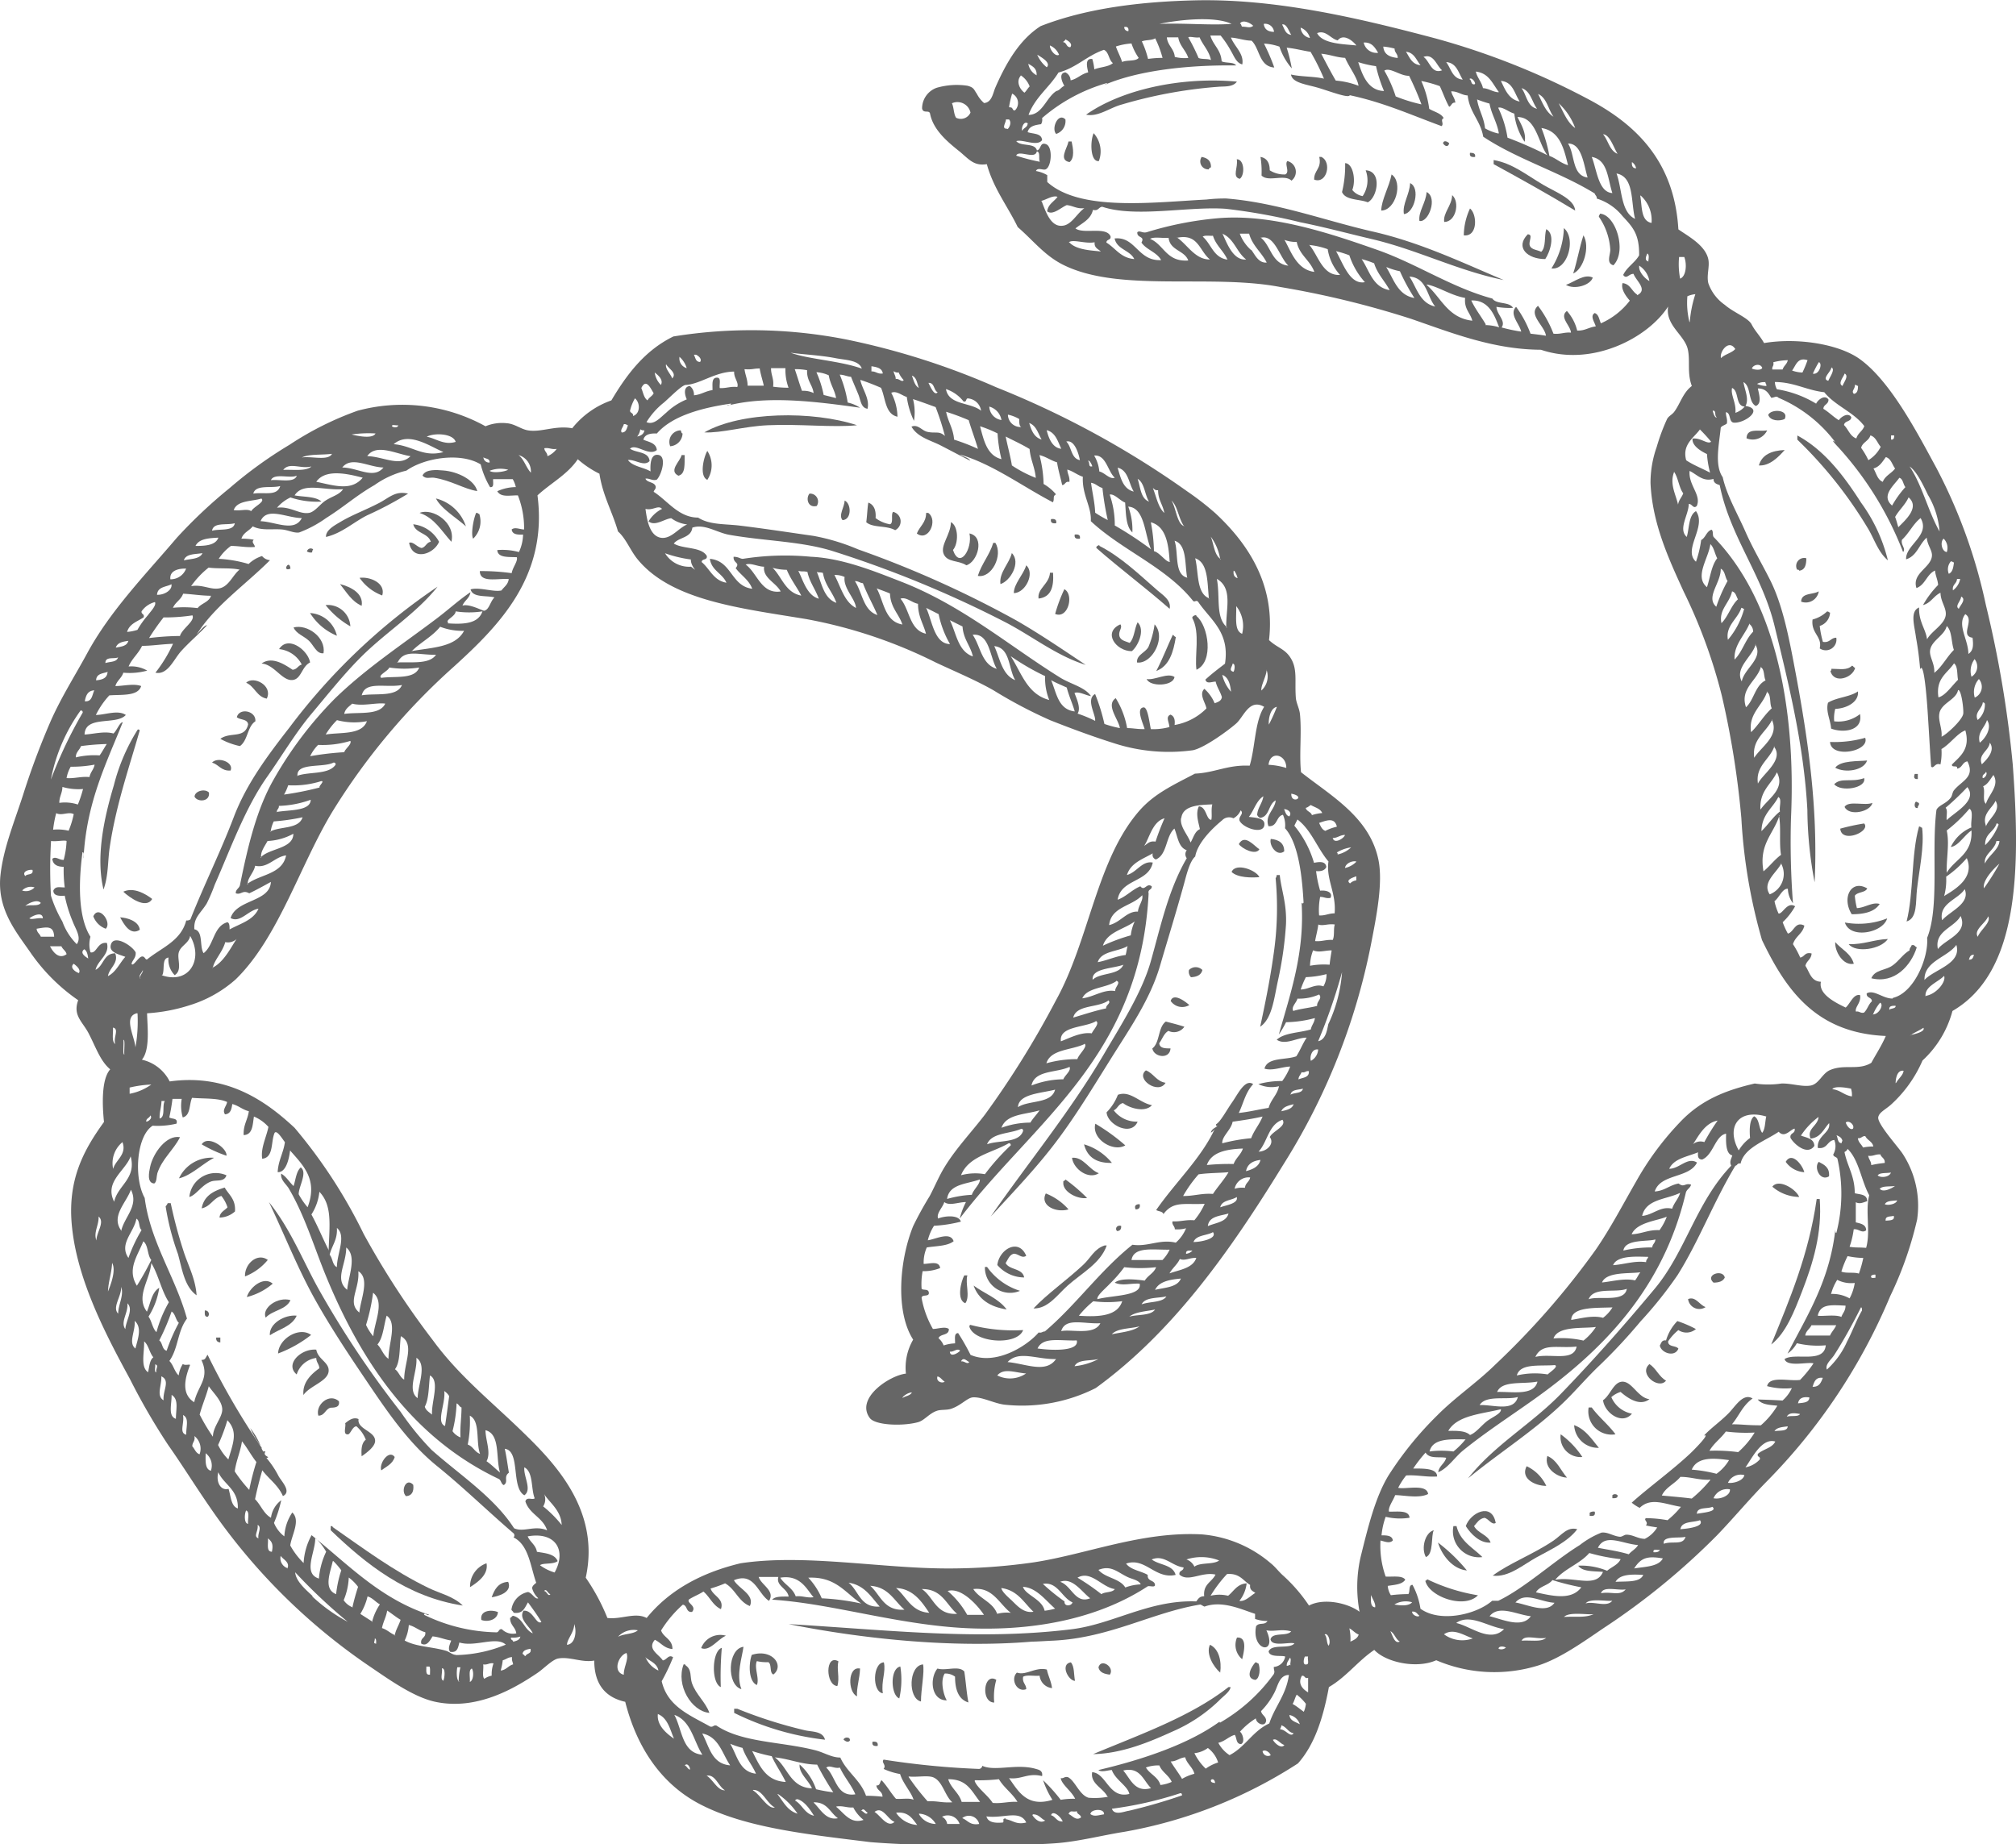 <svg xmlns="http://www.w3.org/2000/svg" viewBox="0 0 253.18 231.65"><defs><style>.cls-1{fill:#666;fill-rule:evenodd;}</style></defs><title>Element 41</title><g id="Ebene_2" data-name="Ebene 2"><g id="Layer_1" data-name="Layer 1"><path class="cls-1" d="M18.85,146.58c-.11.57-.46,2,.52,2.07.34-.22.27-.85.39-1.29.62-1.85,2-2.87,2.85-4.53C20.88,142.51,19.21,144.86,18.85,146.58Z"/><path class="cls-1" d="M17.3,91.63a24.32,24.32,0,0,0-3,7c-1.24,4.14-2.29,9-1.3,13.09.63-1.73.52-3.56.78-5.31.79-5.31,2.44-10,3.76-14.64C17.53,91.66,17.45,91.61,17.3,91.63Z"/><path class="cls-1" d="M26.24,99.54c-.49-.52-1.77-.21-1.81.52C24.78,100.78,26.41,100.73,26.24,99.54Z"/><path class="cls-1" d="M25.33,143.73a16.69,16.69,0,0,0,3.11,1.43C28.58,144.23,26.12,142.49,25.33,143.73Z"/><path class="cls-1" d="M15.09,115.22c.44.81,1.26,2.36,2.47,1.56C17.42,115.65,15.9,115.26,15.09,115.22Z"/><path class="cls-1" d="M15.48,112c.74.69,2.86,2.26,3.63.91C18.26,112.25,16.76,111.39,15.48,112Z"/><path class="cls-1" d="M11.72,115.09a2.62,2.62,0,0,0,1.56,1.56C14.1,115.87,12.4,113.58,11.72,115.09Z"/><path class="cls-1" d="M26.89,145.42A4.49,4.49,0,0,0,22.48,148C24,147.65,25.41,146.19,26.89,145.42Z"/><path class="cls-1" d="M25.33,151.77c1.12-.23,1.42-1.26,2.47-1.56a4.47,4.47,0,0,1,.77,1.43c-.36.41-.95.6-1,1.29a3,3,0,0,0,1.94-.77c.11-1.55-.77-2.08-1.29-3C26.78,149.59,25.6,150.22,25.33,151.77Z"/><path class="cls-1" d="M51.9,186.5c-.9-1-1.62.77-.91,1.42C51.73,187.88,52,187.33,51.9,186.5Z"/><path class="cls-1" d="M49.57,183c-.72-1-2,.81-1.69,1.68C48.52,184.2,49.32,183.87,49.57,183Z"/><path class="cls-1" d="M43.6,180.15c.39.16.61-1,1.17-1a4.31,4.31,0,0,1,1.17,1.68c-.5.37-.6,1.14-.52,2.08.69-.48,1.69-1.23,1.69-1.94,0-1.23-2.28-1.45-2.08-2.73-.66-.31-1.27.19-1.68.52C43.48,179.15,43.06,180.13,43.6,180.15Z"/><path class="cls-1" d="M28.44,147.62a3.33,3.33,0,0,0-4.66,2.72c.86-.23,1.53-1.5,2.72-1.94C27.17,148.15,28.16,148.51,28.44,147.62Z"/><path class="cls-1" d="M27.67,168.61V168h-.52C27.11,168.39,27.3,168.59,27.67,168.61Z"/><path class="cls-1" d="M21.44,151.12h-.38a1.07,1.07,0,0,1-.26.39,32.25,32.25,0,0,0,1.55,6c.52,1.88.81,4.1,2.34,5.18-.14-2.14-1.13-3.87-1.69-5.7A58,58,0,0,1,21.44,151.12Z"/><path class="cls-1" d="M25.72,164.6c0,.39-.07.85.39.77A.46.46,0,0,0,25.72,164.6Z"/><path class="cls-1" d="M55.14,68.05a4.22,4.22,0,0,0-3.24-2.2c.29,1.17,1.86,1.07,2.2,2.2-.56.08-.62.67-1.16.78-.57-.12-1.08-.86-1.56-.65C51.83,70.54,54.51,69.59,55.14,68.05Z"/><path class="cls-1" d="M58.51,66.11a5.31,5.31,0,0,0-3.76-3.5C55.38,63.88,57.28,65,58.51,66.11Z"/><path class="cls-1" d="M56.69,68.05c.56-2.4-2.34-4.3-4-3.63C54.59,65.06,55.47,66.73,56.69,68.05Z"/><path class="cls-1" d="M33.63,158.25c-1.27-.94-2.92.45-2.86,2.07A7,7,0,0,0,33.63,158.25Z"/><path class="cls-1" d="M54.49,60c2.17.33,3.82,1.44,5.45,1.68-.36-1.39-2.43-2.45-4.28-2.59-.74-.06-2.22-.21-2.6.64C53.46,60.21,54,59.94,54.49,60Z"/><path class="cls-1" d="M51.25,62c-1.61-.38-2.35.5-3.63,1.17-1.83.95-3.48,1.53-5,2.46-.74.43-1.72,1-1.68,1.81,2-.46,3.48-1.87,5.18-2.72A45.58,45.58,0,0,0,51.25,62Z"/><path class="cls-1" d="M26.63,95.78c.86.26,1.17,1.09,2.33,1C29.41,95.72,27.35,95,26.63,95.78Z"/><path class="cls-1" d="M42.7,73.36c.8,1,1.46,2.17,2.72,2.73C45.67,74.53,44.08,73.72,42.7,73.36Z"/><path class="cls-1" d="M45.16,72.58A6,6,0,0,0,48,74.79C48.47,73.23,46.45,72.4,45.16,72.58Z"/><path class="cls-1" d="M59.42,67.66a3,3,0,0,0,.77-3.11c-.16,0-.17-.16-.39-.13C59.46,65.15,59.11,67.12,59.42,67.66Z"/><path class="cls-1" d="M33.5,87.75c.81-1.64-1.65-2.91-2.59-2C32,86.22,32.23,87.51,33.5,87.75Z"/><path class="cls-1" d="M36.48,71.42c-.14-1.3-1.14.49,0,0Z"/><path class="cls-1" d="M38.94,83.21c-.23-1.52-2.76-3.48-3.89-1.68a3.61,3.61,0,0,1,2.85,1.94c-.48.12-.59.62-1.16.65-.94-.62-2.56-1.74-3.89-.78,1.59.11,2.58,2.21,3.89,2.07C37.85,85.3,37.89,83.71,38.94,83.21Z"/><path class="cls-1" d="M32.07,90.6c.12-1.31-2-1.76-2.33-.52.41.37,1.35.2,1.42.91-.43,1.84-2.23.88-3.49,1.81a9,9,0,0,0,2.46.91C31.14,93,31.05,91.26,32.07,90.6Z"/><path class="cls-1" d="M39.33,69a.48.48,0,0,0-.78.26.85.85,0,0,0,.65.12A.62.62,0,0,1,39.33,69Z"/><path class="cls-1" d="M38.94,77a7.2,7.2,0,0,0,3.37,2.85A3.68,3.68,0,0,0,38.94,77Z"/><path class="cls-1" d="M38.81,80.49c.59.56.95,1.68,1.82,1.56.32-2-2.05-3.69-3.76-3.24C37.2,79.61,38.17,79.88,38.81,80.49Z"/><path class="cls-1" d="M44,78.67A2.83,2.83,0,0,0,40.89,76,10.86,10.86,0,0,0,44,78.67Z"/><path class="cls-1" d="M112.94,213.32a10.62,10.62,0,0,0,.13-4C111.75,209.54,111.85,212.92,112.94,213.32Z"/><path class="cls-1" d="M109.57,218.77c-.09.48.2.57.65.52C110.31,218.81,110,218.71,109.57,218.77Z"/><path class="cls-1" d="M111,208.79c-1.41.06-1.5,3.7-.13,3.89C110.64,211.16,111.28,210,111,208.79Z"/><path class="cls-1" d="M115.66,213.71c0-1.51.47-3.74.26-4.66C114.1,209.2,114,213.33,115.66,213.71Z"/><path class="cls-1" d="M107.63,213.06c-.09-1,.34-2.22.38-3.49C106.44,209.25,106.45,212.54,107.63,213.06Z"/><path class="cls-1" d="M85.72,54.44c-.18,0-.14-.28-.25-.39a1.45,1.45,0,0,0-1.3,2A1.67,1.67,0,0,0,85.72,54.44Z"/><path class="cls-1" d="M105.94,218.51c.2.15.51.41.78.13C106.86,218.13,106,218.12,105.94,218.51Z"/><path class="cls-1" d="M93.11,212.16c-.7-1.78.11-4.07.26-5.32C91.36,207.09,91.23,211.64,93.11,212.16Z"/><path class="cls-1" d="M105.16,211.77c.32-1.05-.11-2.13.13-3.11C103.6,207.7,103.67,211.69,105.16,211.77Z"/><path class="cls-1" d="M101.15,217.34a57.46,57.46,0,0,1-8.56-2.72H92.2v.52a34.47,34.47,0,0,0,11.41,3.37C103.33,217.42,102,217.53,101.15,217.34Z"/><path class="cls-1" d="M153.24,210.08c.2-1.43-.17-3-1.29-3.49C151.41,207.76,152.44,209.41,153.24,210.08Z"/><path class="cls-1" d="M139.38,210.34c.65-.93-1.12-2.13-1.43-.91C138.09,210.08,138.7,210.25,139.38,210.34Z"/><path class="cls-1" d="M156,208.4c.19-.84.72-2.81-.65-2.72A2.33,2.33,0,0,0,156,208.4Z"/><path class="cls-1" d="M135,211.12c-.15-.8-.06-1.84-.52-2.33C133.13,209,134.13,211.08,135,211.12Z"/><path class="cls-1" d="M117.73,209.57c-1,1.2-.83,4,1.17,4-.42-.72-.84-2.46-.26-3.37a2,2,0,0,1,1.3.39c0,1.59.42,2.86,1.68,3.24-.24-1.23-.32-2.62-.52-3.89C120.37,209.15,118.81,209.9,117.73,209.57Z"/><path class="cls-1" d="M124.86,213.84a7.79,7.79,0,0,1,.26-2.85C123.53,210,123.13,213.83,124.86,213.84Z"/><path class="cls-1" d="M127.71,210.08c-.85.83,0,2.54,1.17,2.08,0-.63-.52-.78-.39-1.56.46-.27,1.4-.06,2.07-.13a1.75,1.75,0,0,0,1.56,1.56c-.11-.89-.48-1.51-.65-2.33C130.08,209.33,128.84,210.49,127.71,210.08Z"/><path class="cls-1" d="M61.75,200.62c.68-.1,2.65-.57,2.07-1.94C62.56,198.76,62.1,199.64,61.75,200.62Z"/><path class="cls-1" d="M42.57,176c-1.23-1.1-3,.48-2.59,1.81.84,0,.87-.86,1.55-1C42.17,176.8,42.68,176.72,42.57,176Z"/><path class="cls-1" d="M41.27,172.24c.11-1.13-1.33-1.48-1.55-2.72-1.91-.17-4,1.84-2.46,3.11a3,3,0,0,1,2.46-2.07c0,.56.35.76.39,1.29-1,.73-2.16,1.77-2,3.37C38.84,174.09,41.16,173.51,41.27,172.24Z"/><path class="cls-1" d="M95.05,211.64c.36-.8-.37-2.17,0-3a5.28,5.28,0,0,0,1.43.13c.48.25.12,1.35.65,1.55,1.44-1.15-.21-3.29-2.72-2.46C94,209,94,211.19,95.05,211.64Z"/><path class="cls-1" d="M61.1,196.35a3.09,3.09,0,0,0-2.07,3C60,198.72,61.36,197.79,61.1,196.35Z"/><path class="cls-1" d="M34.92,170a15.52,15.52,0,0,0,4.15-2.33C37.59,166.58,35,168.13,34.92,170Z"/><path class="cls-1" d="M31,162.91a8,8,0,0,0,3.25-1.68C33.07,160.23,31.33,161.74,31,162.91Z"/><path class="cls-1" d="M36.48,163.3c-1.61-.48-3.65,1-3.11,2.2C34.2,164.56,35.94,164.53,36.48,163.3Z"/><path class="cls-1" d="M37.26,165.25c-1.51-.16-3.49,1-3.37,2.46C35.06,166.93,36.67,166.6,37.26,165.25Z"/><path class="cls-1" d="M41.79,191.81c0-.1-.11-.15-.26-.13v.52c4.39,4.21,9.52,8.37,16.59,9.46-1.18-1.17-2.87-1.52-4.28-2.2C49.38,197.3,45.62,194.47,41.79,191.81Z"/><path class="cls-1" d="M90.52,211.9a41.65,41.65,0,0,1,.13-4.93C89.39,207.38,89.3,211.37,90.52,211.9Z"/><path class="cls-1" d="M86.11,209.18c0-.11-.11-.15-.26-.13-1,2.63,1,5.9,3.24,6.09-.48-1.37-1.7-2.3-2.2-3.76C86.65,210.68,86.9,209.68,86.11,209.18Z"/><path class="cls-1" d="M88.06,207c1.06.47,2.09-1.13,3.11-1.55A2.56,2.56,0,0,0,88.06,207Z"/><path class="cls-1" d="M153.06,216.43l.18-.13A.3.3,0,0,0,153.06,216.43Z"/><path class="cls-1" d="M157.65,211c.58-.18.65-1.46.39-2.07-.17,0-.18-.17-.39-.13C157.18,209.3,156.3,210.8,157.65,211Z"/><path class="cls-1" d="M32.72,181.57a9.72,9.72,0,0,0-1.29-2.2A11.06,11.06,0,0,0,32.72,181.57Z"/><path class="cls-1" d="M60.45,203.47c.87.32,2.06-.07,2.08-1C61.67,202.13,60.23,202.28,60.45,203.47Z"/><path class="cls-1" d="M200.93,26.84c0,.16-.16.18-.13.39a8.13,8.13,0,0,1,1.43,4.14c0,.68-.54,1.68.39,1.95C204.37,31.52,202.89,26.94,200.93,26.84Z"/><path class="cls-1" d="M153.11,213.58c.54-.56,1.37-1.11,1.43-1.68h-.26c-4.75,3.71-11,5.91-17,8.42,3.59-.06,7.06-1.51,10-2.85A19.49,19.49,0,0,0,153.11,213.58Z"/><path class="cls-1" d="M196.66,35.78c1.06.64,3.05.06,3.37-.91C199,34.32,197.65,35.45,196.66,35.78Z"/><path class="cls-1" d="M196.4,28.65a10,10,0,0,1-1.56,5.06C196.83,34,198,30,196.4,28.65Z"/><path class="cls-1" d="M161.28,106.93c0-1.05-.69-1.47-1.69-1.56C159.35,106.19,160.37,107.65,161.28,106.93Z"/><path class="cls-1" d="M194.19,28.78c-.28.89,0,2.29-.64,2.85-.47-.26-1.23-.24-1.43-.78s.48-1.4-.26-1.42c-1.63,1.67,0,3.12,2.2,3.11C194.63,31.73,195.4,29.46,194.19,28.78Z"/><path class="cls-1" d="M198.86,29.56c-.51,1.52-.79,3.27-1.29,4.79C198.86,33.82,199.72,31,198.86,29.56Z"/><path class="cls-1" d="M193.8,23.21c-2.14-1.26-3.84-2.69-6.22-3.11v.52c3.46,1.89,6.91,3.81,10.24,5.83C197.71,25,195.48,24.19,193.8,23.21Z"/><path class="cls-1" d="M160.5,123.13a46.23,46.23,0,0,0,1-7c.12-2.65-.59-4.34-.78-6.22h-.39a.65.65,0,0,1-.13.39,40.15,40.15,0,0,1-.26,9.59c-.44,3.16-1.08,6.29-1.68,9.07C159.77,127.94,160,125.4,160.5,123.13Z"/><path class="cls-1" d="M146.38,136c-1.17-.18-1.5-1.19-2.47-1.56C142.54,135.5,145.48,137.54,146.38,136Z"/><path class="cls-1" d="M147,131.68c-.69,0-1.35,0-1.42-.65.39-.51.58-1.23,1.16-1.55a1.58,1.58,0,0,0,2-.52c-.75-.25-1.54-.44-2.33-.65-1,.72-.73,2.65-1.69,3.37C144.89,132.78,146.9,133.11,147,131.68Z"/><path class="cls-1" d="M149.36,126.24c-.46-.42-2-1.6-2.34-.52A1.76,1.76,0,0,0,149.36,126.24Z"/><path class="cls-1" d="M151,121.83a1.18,1.18,0,0,0-1.68,0,1,1,0,0,0,.25.91C150.35,122.7,150.87,122.43,151,121.83Z"/><path class="cls-1" d="M158.16,106.67c-.63-.39-1.85-2-2.58-.65C155.94,106.57,157.69,107.49,158.16,106.67Z"/><path class="cls-1" d="M184.61,19.19c-.1.48.2.57.64.52C185.33,19.24,185,19.2,184.61,19.19Z"/><path class="cls-1" d="M158.16,110.17c-.38-.88-3-1.87-3.49-.65C155.45,110.27,157.25,110.25,158.16,110.17Z"/><path class="cls-1" d="M140.28,154.62c.37,0,.56-.23.52-.65C140.24,153.82,140,154.34,140.28,154.62Z"/><path class="cls-1" d="M142.62,151.9c.37,0,.61-.17.51-.65C142.59,151.23,142.43,151.5,142.62,151.9Z"/><path class="cls-1" d="M138,20.23a3.43,3.43,0,0,0-.65-3.5C136.89,17.7,136.91,20.37,138,20.23Z"/><path class="cls-1" d="M136.4,14.4c1.39.3,2.75-.7,4.14-1.17A57.86,57.86,0,0,1,153,10.9c.76-.07,1.82.07,2.34-.65C148.29,9.61,140.86,11.26,136.4,14.4Z"/><path class="cls-1" d="M142.87,140.88a3.61,3.61,0,0,1-3-1.42c.49-.21.58-.81,1.17-.91.78.62,2.76,1.24,3.63.26-1.53-.26-2.73-1.89-4.28-1.3a6.42,6.42,0,0,1-1.42,2.2C139.08,141.28,142.07,142.79,142.87,140.88Z"/><path class="cls-1" d="M161.67,20.23c-.37.41.35,1.37-.26,1.68a3.36,3.36,0,0,1-1.95-.52c0-.92-.35-1.54-1.16-1.68a11.49,11.49,0,0,1,.13,2.33c.84.88,2.88-.22,3.76.65A1.39,1.39,0,0,0,161.67,20.23Z"/><path class="cls-1" d="M155.32,20c.2,1-.63,2.23.38,2.46C156.36,22,156.29,20,155.32,20Z"/><path class="cls-1" d="M184.61,26.19a8.22,8.22,0,0,0-.78,3.37C185.62,29.76,185.51,26.88,184.61,26.19Z"/><path class="cls-1" d="M139,10.53l-.28.11A.35.35,0,0,0,139,10.53Z"/><path class="cls-1" d="M134.19,17.77c-.16.85-1.29,2.34.13,2.59.66-.52.45-1.73.26-2.59Z"/><path class="cls-1" d="M133.8,15c-.93-.93-1.8,1.18-1.16,1.82A1.69,1.69,0,0,0,133.8,15Z"/><path class="cls-1" d="M150.91,19.71a1,1,0,0,0,.91,1.56c0-.15.14-.2.26-.26C152.1,20.16,151.6,19.84,150.91,19.71Z"/><path class="cls-1" d="M179.16,24.12c-.08,1.35-1.06,2.46-.9,3.63C179.4,28,180.59,24.81,179.16,24.12Z"/><path class="cls-1" d="M182,18c-.17-.19-.69-.47-.78,0C181.46,18.38,181.86,18.53,182,18Z"/><path class="cls-1" d="M181.37,27.88c1.48,0,2-2.5,1-3.37C182.33,25.85,181.21,26.73,181.37,27.88Z"/><path class="cls-1" d="M177.09,23c-.06,1.42-1,2.63-.78,3.89C177.63,26.78,178.42,23.6,177.09,23Z"/><path class="cls-1" d="M171.51,21.39a3.55,3.55,0,0,1-.38,3.24,2.12,2.12,0,0,1-1.3-.77c.48-1.25.09-3.33-.9-3.37a14,14,0,0,1-.39,3.63c.45,1.06,2.16.86,3.23,1.29C173,24.81,173.6,21.48,171.51,21.39Z"/><path class="cls-1" d="M174.76,21.91c-.3,1.57-1.26,3.15-1.3,4.54C175.3,26.42,176.23,22.88,174.76,21.91Z"/><path class="cls-1" d="M165.94,19.71h-.26c.33,1.5-.68,1.65-.64,2.85C166.65,23.16,167.29,20.33,165.94,19.71Z"/><path class="cls-1" d="M121.88,166.41c-.1,0-.15.11-.13.26.64,2,6,2.38,6.74.39A21.33,21.33,0,0,1,121.88,166.41Z"/><path class="cls-1" d="M147.67,80c-.18,0-.22-.21-.39-.26-.7,1.5-1.31,3.09-2.07,4.54C146.85,83.65,147.36,81.91,147.67,80Z"/><path class="cls-1" d="M132.25,71.94h-.39c-.08,1.41-1.63,2-1.43,3.24C132,75,132.36,73.73,132.25,71.94Z"/><path class="cls-1" d="M132.64,65.72c.09-.48-.21-.58-.65-.52C131.9,65.68,132.19,65.77,132.64,65.72Z"/><path class="cls-1" d="M127.07,69.47c-.34,1.36-1.62,2.44-1.43,3.89C126.87,73,128.26,70.64,127.07,69.47Z"/><path class="cls-1" d="M128.88,71c-.38,1.24-1.55,2.3-1.56,3.5C128.79,74.47,130,72,128.88,71Z"/><path class="cls-1" d="M133.67,74a19.41,19.41,0,0,0-1.16,3.11C134.13,77.79,134.92,74.7,133.67,74Z"/><path class="cls-1" d="M145.34,74.14c-2.29-2-4.57-4.2-7.26-5.57,0-.16-.14-.08-.26,0s-.15.11-.13.26c3,2.63,6.19,5,9.2,7.64C147.13,75.38,146,74.72,145.34,74.14Z"/><path class="cls-1" d="M135.62,67.66c.09-.48-.21-.57-.65-.52C134.88,67.62,135.18,67.71,135.62,67.66Z"/><path class="cls-1" d="M125,68.18h-.26c-.47,1.55-1.45,2.6-1.94,4.15C124.53,72.66,126,69.75,125,68.18Z"/><path class="cls-1" d="M107.63,53.41c-5.53-1.83-14.58-1.74-19.18.9,2.2.1,5-.77,8-.9C100.37,53.23,104.69,53.72,107.63,53.41Z"/><path class="cls-1" d="M106.07,62.87c0,.81-.81,1.84-.26,2.46C107,65.27,106.91,63.21,106.07,62.87Z"/><path class="cls-1" d="M88.83,60.27a3.32,3.32,0,0,0,0-3.63C88.42,57.29,87.76,59.78,88.83,60.27Z"/><path class="cls-1" d="M101.66,62c-.48.57-.22,1.83.91,1.55A1,1,0,0,0,101.66,62Z"/><path class="cls-1" d="M116.57,64.42h-.26c0,1.23-.82,1.69-1.17,2.59C116.59,68.11,117.85,65.32,116.57,64.42Z"/><path class="cls-1" d="M121.36,71c1.39-.39,2.39-3.57.39-4,.41,1.9-1.22,4.57-2.07,2.08.72-.84.7-3-.26-3.5,0,1.53-1.37,2.91-.91,4S120.4,70.35,121.36,71Z"/><path class="cls-1" d="M112.16,64.29c-.31.33.09,1.39-.39,1.56a4.1,4.1,0,0,1-1.81-.78c.08-1-.22-1.69-.91-1.94-.11.54-.14,1.57-.26,2.46.85.74,2.5.37,3.63,1A1.23,1.23,0,0,0,112.16,64.29Z"/><path class="cls-1" d="M139.64,146.06a7.12,7.12,0,0,0-3.5-2.33C136.53,145.28,137.64,146.12,139.64,146.06Z"/><path class="cls-1" d="M128.1,162.13a8,8,0,0,1-4.14-3h-.27A3.17,3.17,0,0,0,128.1,162.13Z"/><path class="cls-1" d="M126.42,164.47c-1-1.38-2.8-2-4.15-3C122.9,163.23,124.36,164.14,126.42,164.47Z"/><path class="cls-1" d="M121.49,160.19h-.39c-.41.74-1,3.09.13,3.5C121.87,162.85,121.19,161.13,121.49,160.19Z"/><path class="cls-1" d="M85.2,59.75c.91-.21.76-1.48.78-2.59H85.6C85.43,57.94,83.92,59.13,85.2,59.75Z"/><path class="cls-1" d="M134.19,151.9a7.43,7.43,0,0,0-2.85-2C130.56,151.41,132.61,152.37,134.19,151.9Z"/><path class="cls-1" d="M141.32,143.86a24.72,24.72,0,0,0-3.76-2.72C137.05,143.08,139.83,144.76,141.32,143.86Z"/><path class="cls-1" d="M138,147.36c-1.25-.45-1.95-2.09-3.37-1.94C134.8,146.83,136.7,148.21,138,147.36Z"/><path class="cls-1" d="M136.52,150.47a21,21,0,0,0-2.72-2.33c0,.2-.33.1-.26.39C133.44,149.67,135.29,150.66,136.52,150.47Z"/><path class="cls-1" d="M142.87,78.16c-.41.79-.41,2-1,2.59-.52-.22-1.18-.29-1.3-.91s.45-1,.13-1.42c-2.26,1-.55,3.37,1.43,3.37C142.84,81.27,143.89,79.17,142.87,78.16Z"/><path class="cls-1" d="M144,85.29c.43,1,3.35.91,3.5-.26C146.64,84.44,145,85.47,144,85.29Z"/><path class="cls-1" d="M145,78.42a11.28,11.28,0,0,1-.78,2.85c-.43.74-1.52,1-1.42,1.94C144.66,83.45,146.51,80.05,145,78.42Z"/><path class="cls-1" d="M150.26,84.12c2.21-1,1.5-5.53,0-6.74,0-.2-.28-.09-.39,0s-.15.11-.13.26C150.75,79.46,150,82.39,150.26,84.12Z"/><path class="cls-1" d="M127.32,157.47c.6,0,1,.64,1.56.26-.95-2.27-3.4-.81-3.63,1.16a4.5,4.5,0,0,0,3.37,1.56c-.21-1.18-1.85-.91-2.33-1.81C126.59,158.21,126.74,157.62,127.32,157.47Z"/><path class="cls-1" d="M134.06,161.49c1.76-1.58,4.14-2.79,4.93-5.06h-.26c-1.34.44-1.72,1.54-2.72,2.46-2,1.87-4.53,3.65-6.22,5.45C131.6,164.4,132.79,162.63,134.06,161.49Z"/><path class="cls-1" d="M91.73,50.85l-.14,0A.11.11,0,0,0,91.73,50.85Z"/><path class="cls-1" d="M91.3,50.94l.29-.06A.26.26,0,0,0,91.3,50.94Z"/><path class="cls-1" d="M234.24,92.67a14.12,14.12,0,0,1-4.41.52C229.93,95.32,234.86,94.38,234.24,92.67Z"/><path class="cls-1" d="M221.93,54.05c-1,.2-2.55-.37-2.59,1A2,2,0,0,0,221.93,54.05Z"/><path class="cls-1" d="M240.85,97.85v-.64h-.39C240.35,97.53,240.29,97.9,240.85,97.85Z"/><path class="cls-1" d="M234.11,97.73c-1.6.59-2.89-.12-3.76.77C231.18,99.52,234.43,99,234.11,97.73Z"/><path class="cls-1" d="M230.48,118.33c-.08,1.18,1,3,2.33,2.72C232.45,119.73,231.25,119.24,230.48,118.33Z"/><path class="cls-1" d="M237.09,117.94c-1.79.07-3,.7-4.92.65C233.05,119.72,236.2,119.25,237.09,117.94Z"/><path class="cls-1" d="M220.89,58.46c1.34.09,2.46-1.06,3.24-1.94C222.49,56.6,221.27,57.1,220.89,58.46Z"/><path class="cls-1" d="M233.59,89.69a4.41,4.41,0,0,1-3.24.91,4.46,4.46,0,0,1,.13-1.56c1.52-.07,3-.92,2.85-2.2-1,.71-2.7.75-3.76,1.42-.3,1.11.31,2.12.39,3.25C231.45,92.09,234,91.82,233.59,89.69Z"/><path class="cls-1" d="M230,84c0,.1,0,.26-.13.26.42,1.72,2.84.87,3.11-.39-.18,0-.22-.22-.39-.26C231.94,84.24,231.05,84,230,84Z"/><path class="cls-1" d="M226.85,70.12a1,1,0,0,0-1.16,1.43c.1,0,.25,0,.26.13C226.69,71.6,226.84,70.93,226.85,70.12Z"/><path class="cls-1" d="M230.61,80.1c-.71,0-.8.67-1.68.52a12.44,12.44,0,0,1-.4-2,1.85,1.85,0,0,0,1.3-1.68c-.16,0-.18-.17-.39-.13a4.15,4.15,0,0,1-1.81,1c-.22,1.76,1.25,2.11.9,3.63A1.34,1.34,0,0,0,230.61,80.1Z"/><path class="cls-1" d="M228.41,74.27c-.72.45-2.19.15-2.21,1.3A1.65,1.65,0,0,0,228.41,74.27Z"/><path class="cls-1" d="M182.92,191.68h-.39a3.27,3.27,0,0,0,3.63,3.89C185,194.39,183.37,193.61,182.92,191.68Z"/><path class="cls-1" d="M234.5,111.59c-2-1.18-3.25,1.15-1.95,3.24,1.64,0,2.88-.32,3.51-1.29-.91-.28-1.84.48-2.86.52a8.9,8.9,0,0,1-.26-1.56C233.29,112,234.23,112.15,234.5,111.59Z"/><path class="cls-1" d="M179,198.55c.45,2,4.92,3.59,6.61,1.82a23.13,23.13,0,0,1-6.35-2C179.16,198.42,179.14,198.53,179,198.55Z"/><path class="cls-1" d="M180.07,192.2c-1.09.27-1.63,2.25-1,3.37C180.08,195.22,179.69,192.79,180.07,192.2Z"/><path class="cls-1" d="M241,103.82c-1,3.51-.65,8.33-1.56,11.92,1.37-.41,1.13-2.44,1.3-4,.28-2.5.94-5.35.65-7.77C241.2,103.94,241.19,103.78,241,103.82Z"/><path class="cls-1" d="M252.77,96A139.75,139.75,0,0,0,249.4,76a66.65,66.65,0,0,0-6.22-17.23c-2.4-4.42-5.81-11-9.72-13.74-2.64-1.83-7.76-2.64-11.92-1.94-.48-.88-1.14-1.51-1.56-2.34s-2.29-1.51-3.37-2.46a5.53,5.53,0,0,1-2.07-2.72c-.24-1,.19-2.07,0-3-.37-1.77-2.54-2.9-3.76-3.76-.51-8.58-5.35-13.19-11.27-16.33a93.5,93.5,0,0,0-19.18-7.64c-9.67-2.57-20-5-30.07-4.8-7,.15-13.85,1-19.57,3.24C128,5,126.31,8,125,11c-.29.66-.43,1.88-1.42,1.94a3.92,3.92,0,0,1-.91-1.17c-.36-.49-.32-.78-1.17-1a9.06,9.06,0,0,0-3.88.26,2.76,2.76,0,0,0-1.82,2.59c.14.7.88.14,1,.65.4,2.1,2.29,3.62,3.75,4.79,1.19,1,1.78,1.81,3.38,1.56.85,3.08,2.6,5.25,3.88,7.9,2,1.74,3.32,3.5,5.57,4.67,7,3.61,18.53,1.18,27.35,2.85a116.51,116.51,0,0,1,16.46,4c5.13,1.77,10.33,3.86,16.33,3.89C200,46.13,207,42.4,209.49,38.5c-.36,2.36,2,3.51,2.46,5.32.35,1.45-.11,3,.52,4.66-1.12.84-1.46,2.24-2.21,3.24-.26.36-.69.52-.9.91a24.73,24.73,0,0,0-1.3,3.5,13.53,13.53,0,0,0-.78,4.53c.22,5.11,2.3,9.55,4.15,13.61a66.17,66.17,0,0,1,4.8,13.09,111.22,111.22,0,0,1,2.46,15.42,68.72,68.72,0,0,0,2.59,15.29c3,6.23,6.73,11.67,15.55,12.05-.52,1.21-1.21,2.25-1.82,3.37-1.61,1-3.36.13-5.18.91-1,.42-1.39,1.77-2.46,1.95s-2.37-.29-3.63-.26a11.53,11.53,0,0,1-3.37,0c-3.77.87-6.62,2.09-9.07,4.53a36.71,36.71,0,0,0-5.83,7.78c-1.66,2.88-3.18,5.82-5.06,8.55a99,99,0,0,1-12.69,14.51c-2.31,2.26-5,4.06-7.26,6.35a43,43,0,0,0-6.09,7.52c-1.66,2.74-2.56,6.45-3.5,10.24a16.92,16.92,0,0,0-.13,6.87c-1.39-1.06-4.44-1.79-6.35-.78a20.19,20.19,0,0,0-3.24-3.76c-.54-.47-1-1.11-1.56-1.55a15.26,15.26,0,0,0-8.68-3.63c-7.53-.39-14.33,2.46-21,3.5A74.85,74.85,0,0,1,119,197c-8.35,0-18-1.86-26-.65-5,1.2-9,3.43-11.79,6.87-1.43-.76-3.2.21-4.93,0a25.74,25.74,0,0,0-2.72-5.06c1.9-8.66-4.14-14.66-8.29-18.66-3.93-3.78-7.75-6.85-10.89-11.14A104.29,104.29,0,0,1,45.68,155,64.17,64.17,0,0,0,37,141.66c-3.64-3.4-8.51-6.83-15.69-5.83a5.18,5.18,0,0,0-3.49-2.73c1.05-1.25.69-4.15.65-5.83a21.66,21.66,0,0,0,5.31-1A15.61,15.61,0,0,0,29.61,123c5.39-5.26,8.07-14.38,12.18-21.13A82.08,82.08,0,0,1,57,83.73c5.72-5.2,11.82-11.36,10.5-21.51,1.66-1.54,3.78-2.62,5.06-4.54a12.42,12.42,0,0,0,2.72,1.82c.42,2.77,1.62,4.76,2.33,7.25,1,.88,1.55,2.39,2.46,3.5,4.28,5.22,13,6.15,21.25,7.52a60.77,60.77,0,0,1,16.2,5.44c2.45,1.15,5,2.21,7.26,3.5a58.69,58.69,0,0,0,7.13,3.76c2.36.93,5,1.93,7.9,2.85a22.31,22.31,0,0,0,10,.91c1.46-.29,4.52-2.54,5.45-3.37s1.64-3.17,3.5-2.08c-1.2,1.88-1.1,5-1.82,7.39-2.77-.13-4.38.89-6.87,1-2.73,1.43-5,2.47-6.87,4.53-5.51,6.19-6.35,16.32-10.62,24A114.79,114.79,0,0,1,123.69,140c-1.65,2.16-3.59,4.19-5,6.48-.72,1.14-1.28,2.51-1.94,3.76a42.89,42.89,0,0,0-2.07,3.76c-1.76,4.36-2.23,10.8,0,14.26a7,7,0,0,0-.91,4.27c-2,.21-6.38,3.06-4.54,5.57.68.93,4.15,1.06,6.09.52.76-.21,1.4-1.11,2.34-1.42.52-.18,1.23-.06,1.81-.26,1.25-.43,2-1.38,2.72-1.43,1.12-.07,2.64.74,3.89.91a20.48,20.48,0,0,0,11.53-2.08c9.64-7,16.76-17,23.59-28.12a81.19,81.19,0,0,0,11-27.73c.67-3.44,1.5-7.63.91-10.5-1.11-5.35-5.92-8-9.72-11-.24-2.24.1-4.84-.13-7.26-.07-.74-.46-1.4-.52-2.07-.17-2.21.27-3.71-.77-5.19-.7-1-1.59-1.13-2.6-2.07.85-7.28-3-12.46-6.74-15.94a35.94,35.94,0,0,0-3.5-2.72,114.68,114.68,0,0,0-24-13.09,93.13,93.13,0,0,0-18.79-6,61.51,61.51,0,0,0-21.77-.39C81,44,78.73,47,76.78,50.29a10.91,10.91,0,0,0-4.92,3.5c-2.13-.39-3.89.55-5.57.26-.9-.15-1.65-.84-2.73-.9a5.39,5.39,0,0,0-2.59.39A21.56,21.56,0,0,0,44.9,51.59a39.52,39.52,0,0,0-8.55,4.28,53.72,53.72,0,0,0-7.52,5.44,61.84,61.84,0,0,0-6.61,6.22c-3.9,4.59-8.36,9.15-11.27,14.52-1.49,2.75-3.2,5.42-4.54,8.42a95.18,95.18,0,0,0-3.5,9.33C1.8,103.25.43,106.52.06,109.91-.4,114.19,2,117,3.82,119.63a23.44,23.44,0,0,0,6,6c-.7,1.91.53,2.67,1.3,4.14.92,1.76,1.47,3.5,2.72,4.54-1.12,1.26-1,4.48-.78,6.61-2.58,3.57-4.67,7.37-4,13.35.72,6.69,4.3,13.5,7.25,18.92a81.81,81.81,0,0,0,4.8,8.29c1.8,2.56,3.42,5.18,5.31,7.91a75.93,75.93,0,0,0,19.7,19.7c2.63,1.78,5.75,4.06,8.55,4.66,5.24,1.12,10-1.72,12.83-3.63.77-.52,1.87-1.68,2.6-1.81,1.43-.27,3,.55,4.53.26,0,3,1.42,4.63,3.89,5.18,1.41,5.57,4.4,10.24,9.33,12.83,5.73,3,13.49,3.81,21.51,4.8a103.38,103.38,0,0,0,12,.26c3.68,0,7.66.15,11.28-.13,2.86-.22,5.81-1,8.55-1.43A58.83,58.83,0,0,0,163,221.49c2.12-2.37,3.19-5.8,3.89-9.59,2.19-1.27,3.64-3.28,5.7-4.67,1.43,1.55,5.29,2.41,7.78,1.3a18.58,18.58,0,0,0,12.83.65c2.71-.87,5.56-2.9,8.16-4.67a88.49,88.49,0,0,0,14.26-11.66c2.09-2.17,4-4.48,6.22-6.74a73.49,73.49,0,0,0,15.55-23.33,45.44,45.44,0,0,0,3.37-9.59A11.93,11.93,0,0,0,239,145c-.51-.84-3.26-3.83-3.12-4.67.1-.6.84-.93,1.56-1.55a16.09,16.09,0,0,0,4-5.58,13,13,0,0,0,3.76-6.22C253.63,122.1,253.74,109.06,252.77,96ZM120.07,14.79c-.31-.48-.27-1.29-.52-1.82a1.68,1.68,0,0,1,2.33,1.17A1.33,1.33,0,0,1,120.07,14.79Zm85.4,6.35c-.42,0-.57-.3-.52-.78A1.19,1.19,0,0,1,205.47,21.14Zm-.13,6.35c-1.82-.86-1.61-3.75-2.33-5.7C205.26,22.21,204.79,25.36,205.34,27.49Zm-2.2-8.17c-1-.39-1.17-1.69-1.82-2.46C202.17,16.92,202.63,18.49,203.14,19.32Zm-.65,4.93c-1.76-.11-1.94-2.9-2.59-4.54C201.93,20.06,201.89,22.46,202.49,24.25Zm-3.11-1.95c-2-.28-1.57-2.93-2.46-4.27C198.65,18,198.88,20.64,199.38,22.3Zm-1.56-6.22c-1-.69-1.47-2-2.07-3.11A8,8,0,0,1,197.82,16.08Zm-.9,4.67c-.91-.26-1.48-.86-2.34-1.17a17.9,17.9,0,0,0-1-3.5C195.87,16.44,196.39,18.59,196.92,20.75Zm-1.82-6.09c-1-.6-1.4-1.8-1.94-2.86C194.27,12.29,194.42,13.74,195.1,14.66Zm-2.07-1c-1.24-.27-1.3-1.73-1.95-2.59C192.21,11.41,192.38,12.75,193,13.62Zm-2.2-.91c-1.37-.28-1.8-1.49-2.34-2.59C190,10.29,190.18,11.71,190.83,12.71Zm-.65,1.56a7.82,7.82,0,0,0,1.29,3.5c.25-1.07-.48-2.28-.9-3.11,2.36,0,2.57,3.21,3.75,4.79a50.25,50.25,0,0,0-5-2.2,13.37,13.37,0,0,0-1.17-3.76C188.69,13.37,189.47,14.08,190.18,14.27Zm-2,2.46a5.71,5.71,0,0,1-1.68-.65c-.15-1.41-.8-2.3-1-3.63a15,15,0,0,0,1.56.52C187.31,14.38,188,15.34,188.23,16.73Zm0-5.18c-.76-.06-1.17-.47-1.94-.52-.18-.81-.71-1.28-.9-2.08C187,9.18,187.44,10.53,188.23,11.55Zm-3-1c-.5.07-.33-.53-.64-.65C184.73,9.67,185.23,10.17,185.25,10.51ZM183.7,10c-1.31-.12-1.46-1.39-2.08-2.2C182.94,7.9,183.14,9.13,183.7,10Zm-2.6-1.17c-1.33.52-1.56-1.19-2.33-1.68C180.06,6.68,180.41,8.27,181.1,8.82Zm-2.71-.64c-1.08-.1-1.37-1-1.82-1.69C177.62,6.61,177.86,7.54,178.39,8.18Zm.12,4.92a20.36,20.36,0,0,1-3.23-1,16.73,16.73,0,0,0-1.43-3.24c.73-.46,2,.69,3.11.65A37,37,0,0,1,178.51,13.1Zm-3.37-7c0,.53.41.63.39,1.17-1-.1-1.73-.43-1.81-1.43A8.35,8.35,0,0,1,175.14,6.1Zm-2.07.52a1.64,1.64,0,0,1-1.81-1.29C172.32,5.29,172.68,6,173.07,6.62Zm-.26,1.69a18,18,0,0,0,1,3.11c-2.16-.06-2.79-2.31-3.24-3.63A12.66,12.66,0,0,0,172.81,8.31ZM168,5.07c.72-.91,1.91.07,2.34.64-1.47-.17-4.24-.16-4.93-1.55C166.52,3.72,167.11,4.89,168,5.07Zm2.6,5.7a10.37,10.37,0,0,0-2.85-.65c-.63-1.09-1.23-2.23-1.82-3.37,1.08.09,1.88.46,3,.52C169.42,8.43,170.45,9.71,170.61,10.77Zm-6.09-6a1.42,1.42,0,0,1-1.17-1.3A1.93,1.93,0,0,1,164.52,4.81Zm-2.33-.39c-.77-.06-.86-.78-1.17-1.3C161.58,2.91,161.88,4,162.19,4.42ZM160,4c-.77,0-1.22-.34-1.29-1A1.12,1.12,0,0,1,160,4Zm-2.59-.78c-.43.37-.78.12-1.42.13-.12-.1-.08-.35-.27-.39C156.07,2.38,157.12,2.94,157.39,3.25ZM154.67,3c-2.71.2-6-.13-9.07,0C148.14,2.47,152.54,2,154.67,3Zm-2.59,4.54c-.42-.2-1.15-.07-1.56-.26a23.14,23.14,0,0,0-1.29-2.59c.22-.16.86.1,1.42,0C151.07,5.69,151.83,6.35,152.08,7.53Zm-2.85-.26a5,5,0,0,1-1.69-.13c-.1-1.06-.91-1.42-1-2.46h1.43C148.14,5.76,148.91,6.29,149.23,7.27Zm-4.15-2.46A13.47,13.47,0,0,1,146,7.27a13,13,0,0,0-1.82.13,11.62,11.62,0,0,0-.78-2.2C143.83,5,144.67,5.09,145.08,4.81Zm-3.37-.91a.49.49,0,0,1-.52-.52C141.59,3.32,141.77,3.5,141.71,3.9Zm.39,1.56A7.14,7.14,0,0,0,143,7.27c-.38.48-1.5.23-2.08.52-.21-.7-.55-1.27-.78-1.95A8,8,0,0,1,142.1,5.46Zm-2.34,2.46c-.55.48-1.58.48-2.33.78a7,7,0,0,0-.25-1.3c-1-.13-.63,1.12-.52,1.68-.89.2-1.35.82-2.21,1a1.14,1.14,0,0,0-.65-1c-.92.09-.38,1.29-.13,1.69-.4.16-.56.56-1,.65-1.29.81-1.75,3-3.5,3,.82-2.21,2.61-3.44,3.76-5.32,2.25-.59,3.57-2.12,5.7-2.85C139.27,6.52,139.22,7.51,139.76,7.92Zm-6-3c.37.17,1,.56.65,1-.53,0-.43-.6-.91-.64C133.59,5.16,133.77,5.12,133.8,4.94Zm-1.94.77A2.1,2.1,0,0,1,133,6.88C132.48,7.19,131.76,6.06,131.86,5.71Zm-.39,2.73a4.09,4.09,0,0,1-1.17-1.56C130.83,7.22,132,7.88,131.47,8.44Zm-1.29,1a2,2,0,0,1-1-1.42C129.68,8.33,130.24,8.59,130.18,9.47Zm-2,0a2.86,2.86,0,0,1,1.17,1.43c-.25.23-.4.55-.65.78C128.09,11.25,127.53,10.21,128.23,9.47Zm.91,6.09c0,.5-.53.52-.65.91C128.19,16.2,128.59,15,129.14,15.56Zm-2.59.65c-.74,0-.12-.74-.13-1.17h.39C127.07,15.38,126.78,16,126.55,16.21Zm.26-2.72a12.63,12.63,0,0,1,.39-1.69,1.31,1.31,0,0,1,.38,2.08C127.12,14,127.27,13.42,126.81,13.49Zm.9,6.09c.31-.76,2.37.54,2.59-.52.5.07.17,1,.39,1.3A24,24,0,0,1,127.71,19.58Zm3.11,5.7c.67-.14,1.46-.74,2.08-.52-.43.61-1.18.91-1.3,1.82.68.57,1.78-.51,2.46-.78.79.08,1.24.49,2.21.39-.92.63-1.6,2.1-2.73,2.2C132,28.53,131.37,26.73,130.82,25.28Zm3.5,5.19c.53-.42,2.06.22,3.24,0-.07.72.45.84.78,1.16C137.32,31.46,135.22,31.44,134.32,30.47ZM144.43,30c.52-.3,1.6-.05,2.33-.13.17,1.61,2,1.56,2.47,2.85C146.47,32.92,146.17,30.71,144.43,30Zm3.37-.13c2.71-.57,2.79,1.62,4.15,2.72C150.09,32.62,149.11,30.71,147.8,29.82Zm3.24-.13c.24-.23.86-.09,1.29-.13.38,1.23,1.32,1.88,1.82,3C152.35,32.36,152.12,30.6,151,29.69Zm2.46-.39c1.48.6,1.8,2.34,3,3.24C154.79,32.76,154,30.3,153.5,29.3Zm3.63,2.07a5.25,5.25,0,0,1-1.43-2.07h1.17c.42,1.53,1.56,2.33,2.21,3.63C158,33.06,157.58,31.92,157.13,31.37Zm1.17-1.55c1.79-.48,2.37,2.45,3.5,3.5C159.66,33.13,159.63,30.82,158.3,29.82Zm3,.26a4.22,4.22,0,0,0,1.55.26c.33,1.65,1.68,2.29,2.21,3.76C162.76,33.86,162.07,31.37,161.28,30.08Zm3.11.64a9.38,9.38,0,0,1,2.33.53,6.24,6.24,0,0,0,1.55,3.23C166.06,34.67,165.54,32,164.39,30.72Zm3.37.78a11.78,11.78,0,0,1,1.68.52,9.49,9.49,0,0,0,1.95,3.37C169.49,35.8,168.64,33,167.76,31.5Zm3.24,1a11.74,11.74,0,0,1,1.55.52c.42,1.35,1.33,2.21,1.95,3.37C172.38,36.08,172,34,171,32.54Zm3.11,1a8.94,8.94,0,0,0,1.68.52,24.55,24.55,0,0,0,1.82,3.36C175.54,37.07,175.05,35.1,174.11,33.58ZM177,34.74c2.2.13,2.18,2.48,3.24,3.76C178.29,38.08,177.92,36.11,177,34.74Zm2.2,1c1.41.24,3,1.37,4.8,1.68-.15,1.4.65,1.86.9,2.86C181.83,39.94,181,37.39,179.16,35.78Zm7.39,5c-.58-1-1.3-1.89-1.82-3,2.32-.11,3,2.13,3.5,3.37A6.28,6.28,0,0,0,186.55,40.83Zm19-3.75c-.67-.41-.84-1.33-1.82-1.43-.25.77.47,1.7.91,2.2a9.25,9.25,0,0,1-3.63,2.85c-.22-.46-.26-1.12-.78-1.29-.65.38.05,1.22.13,1.68-.86.09-1.34.56-2.33.52a5.68,5.68,0,0,0-1.29-2.46c-1,.77.45,1.81.51,2.72-.85-.08-1.33.23-2.2.13a14.09,14.09,0,0,0-1.94-3.5c-1.28,1.12.83,2.49,1,3.76-.62-.11-1.29-.18-1.94-.26a13.73,13.73,0,0,0-1.81-3.37c-.92.91.43,2.13.64,3.11a20.57,20.57,0,0,1-2.46-.52c.58-.82-.59-1.59-.65-2.59a9.76,9.76,0,0,0,2.08.13c-.44-.81-2.09-.41-2.59-1.17-5.09-1.37-9.44-4.34-14.39-6.09-6.08-2.14-13.38-4.58-20.09-4A43,43,0,0,0,144,29.17c-.54.14-.88-.27-1.17,0-.06.79,1,.43.52,1.3.64.92,1.92,1.19,2.47,2.2-2.93.16-3.19-3-5.84-2.72.29,1.4,1.92,1.45,2.47,2.59-1.72-.14-2.35-1.37-3.5-2.07,0-.46.6-.26.52-.78-.53-1.29-3.4-.24-4.41-1,.83-.68,1.92-1.1,2.2-2.33.7.18.69-.35,1.17-.39,4.17,1.41,10.91-.09,15.55.26a75,75,0,0,1,9.33,1.69c3.09.62,6,1.41,8.81,2.07,5.79,1.33,10.9,4,16.72,5.18-5-2.09-10.35-4.7-16.46-6.09-5.93-1.35-12-3.65-18.4-4.15a20.17,20.17,0,0,0-2.46.13c-6.84.36-15.9,1.51-20-2.2V22a4.27,4.27,0,0,0-1.42-.52c.22-.53,1,0,1.29-.25.67-.4.83-2.77,0-3.11s-.61.68-1.17.77c-.26-1-2-.45-2.59-1.16.79-.28,2.63.73,3.24-.13-.06-.89-1.14-.76-1.81-1,.15-.75.92-.9,1.68-1a1.06,1.06,0,0,0,.13-.77,21.51,21.51,0,0,1,8.17-4.41.33.33,0,0,1-.11.15c4.07-1.69,10.11-2.43,16.31-2.35-.32-.47-1.3-.26-1.82-.52-.09-1.47-1.06-2-1.42-3.24h1.29a12.62,12.62,0,0,1,1.3,1.94c.37.6.65,1.5,1.42,1.69.26-1.34-1-2.26-1.42-3.37.93.06,1.62.37,2.59.39,1.05,1,.92,3.23,2.85,3.37a26,26,0,0,0-1.29-3,6.55,6.55,0,0,1,1.94.38,8,8,0,0,0,1.55,2.73,19.76,19.76,0,0,0-.64-2.6c1.07.1,2,.37,3,.52a28.6,28.6,0,0,1,1.68,3.37c-1.26-.3-2.89-.23-4.14-.52.16,1.08,2,1.24,3.49,1.69s3.78,1.33,3.89.91c4.24.9,7.77,2.5,11.53,3.88.35-.31-.22-.8.27-1-.36-.64-1.21-.79-1.82-1.17a12.47,12.47,0,0,0-1-3.5,15.85,15.85,0,0,1,2.33.65c.4.85.72,1.8,1.17,2.59.32-.11.29-.57.78-.52-.06-.58-.41-.88-.52-1.42.87,0,1.26.47,2.07.52.23,2.15,1.61,3.14,1.95,5.18,4.22,2.82,9.64,4.44,14,7.13.06.24.29.32.26.64a6.71,6.71,0,0,1,3.24,2.21c1.32,1.41,2.11,2.28,2.08,4.92-.53.94-1.51,1.44-2,2.46.41.61.72-.16,1.3-.13C205.46,35.27,207,36.39,205.6,37.08Zm.26-3.63a2.89,2.89,0,0,1,1.29,1.94C206.58,35,205.78,34.12,205.86,33.45Zm1.17-.52c-.53-.13-.3-.63-.14-1C207.19,32,207,32.62,207,32.93Zm-1-8.3A4.15,4.15,0,0,1,207.41,28C206.07,27.75,206.23,26,206,24.63Zm-92.66,151c0-.14.65-.64,1.16-.65C114.28,175.35,113.65,175.33,113.33,175.61Zm35-72.83c.21-1.55,2.23-1.61,3.89-1.68-.18.68,0,1.5-.13,1.94-.65,0-.59-1.64-1.56-1.69-.44.9-.05,2,.13,2.86-.66.29-.81,1.09-1.17,1.68C149.14,104.8,148.17,103.85,148.32,102.78Zm-2.08,0a29.27,29.27,0,0,0-1.16,3c-.78-.13-1,.29-1.43.52C144.3,105.41,144.71,103.19,146.24,102.78Zm-2.85,9.72c.22.57-.48,1.33-.52,2.07-1.4-.09-2.2,1.38-3.62,1.69C139.53,113.91,142.1,113.84,143.39,112.5Zm-.9,3.24a5.72,5.72,0,0,0-.52,1.81,22.62,22.62,0,0,0-3.5,1.3C139.05,117.05,141.13,116.75,142.49,115.74Zm-.91,3.11c-.11.37-.15.8-.26,1.17-1.3.16-2.26.67-3.5.9C138.29,119.45,140.33,119.55,141.58,118.85Zm-.52,2.33c-.52,1.43-2.9,1-3.88,1.95C137.07,121.6,139.7,121.68,141.06,121.18Zm-.91,2.08c.66.18-.22.83-.13,1.29-1.46-.26-2.68.74-4.14.91C136.53,124,138.87,124.13,140.15,123.26Zm-1,2.46c.42.35-.36.58-.27,1-1.45.31-2.77.76-4.14,1.16C135.18,126.18,137.8,126.6,139.12,125.72Zm-1.56,2.59c.55.26-.37,1.15-.52,1.55-1.35-.19-2.76.58-3.88,1C133,128.89,136.1,129.09,137.56,128.31Zm-1.42,2.85c.43.38-.74,1.32-.91,1.94a14.2,14.2,0,0,0-3.89.52C131.94,131.8,134.47,131.92,136.14,131.16ZM134.32,134c.23.5-.59,1.05-.78,1.56a11.21,11.21,0,0,0-4,.78C129.94,134.38,132.7,134.77,134.32,134Zm-1.81,2.85c-.47,1.82-3.28,1.3-4.67,2.21C127.92,137.38,130.76,137.32,132.51,136.86Zm-1.95,2.6c-.36.54-.83,1-1.16,1.55a10.6,10.6,0,0,0-3.63.65C126.37,139.92,128.74,140,130.56,139.46Zm-2.33,2.33c.22,0,.24.1.26.26-.51,1.56-3,1.14-4.53,1.68C124.54,142.25,126.8,142.43,128.23,141.79Zm-1.56,1.81c.23,0,.25.1.27.26a28.07,28.07,0,0,0-3.25,3.63,6.9,6.9,0,0,0-3,.13C121.64,145.22,124.56,144.82,126.67,143.6Zm-3.62,4.54c.08.56-.8,1.27-1,1.94a13.73,13.73,0,0,0-3.11.52C119.19,148.69,121.44,148.73,123.05,148.14Zm-5.32,24.75c.42.1.57.47.91.65C118.37,173.8,117.52,173.55,117.73,172.89Zm1.56-3.11c.53.06.88-.48,1.29-.13C120.38,169.91,119.34,170.55,119.29,169.78Zm1.43,1.17c.3-.52.67,0,1,.13C121.5,171.44,121.07,170.9,120.72,171Zm1.16-.78a28.66,28.66,0,0,0-1.55-2.72c-.56,0-.36.76-.39,1.29a5,5,0,0,0-1.43.26,2.3,2.3,0,0,0-.65-.91c.23-.59,1.34-.3,1.3-1.16-.48-.35-1.39,0-2,0a12.12,12.12,0,0,1-1.42-3.89c0-.51.95-.09.91-.65s-.68-.27-.91-.51a8.59,8.59,0,0,1,.13-2.21,5.58,5.58,0,0,0,2.2-.39c-.14-.94-1.22-.54-2.07-.52a4.75,4.75,0,0,1,.39-2.07c1.19-.19,2.6-.16,3.37-.78-.41-1.26-2.28-.24-3.24-.12a5.89,5.89,0,0,1,.78-1.82,17.12,17.12,0,0,0,3.37-.52c-.27-.91-2.07-.72-2.86-.39-.24-.67.59-1.39.78-2.07.64.52,1.78,0,2.72,0a9.56,9.56,0,0,0-.78,2.07c9.3-12.21,22.68-20.34,23.72-40.82-.14-.57.44-.43.39-.91-.66-.49-.87.68-1.43,0-1.07.44-1.75,1.28-2.85,1.69.4-2.63,3.9-2.16,4.41-4.67-1.35-.26-2,1.23-3.24,1.56.46-1.52,2-2,3.24-2.72a.61.61,0,0,0,.39.77c1.45-.61,1.22-2.92,2.33-3.88.42,1,.49,2.36,1.55,2.72a.81.81,0,0,0,0,1c-2.33,4-3.29,8.63-4.53,13-1.12,3.93-3.84,8.14-5.83,11.54-4.32,7.36-9.55,13.68-14.26,20.47,2.86-3.11,5.69-6.06,8.17-9.33s4.66-6.88,7-10.62,4.85-7.33,6.09-11.54c.93-3.17,2.06-6.84,3-10.24.32-1.18.72-2.88,1.42-3.49.29-1.69,2.07-3.47,3.37-4.54a1.23,1.23,0,0,1,1.43-.26,2,2,0,0,0,.91-1c.47.44-.3.74-.14,1.3.44.93,3,1.79,3.12.52.08-.84-1-.88-1.95-1,.65-.82.91-2,1.82-2.59-.13.91-.7,1.38-.78,2.33a.63.63,0,0,0,.39.39c1.19-.19,1-1.72,1.94-2.2-.11,1.19-1.4,1.86-.91,3.24,1.17.08.93-1.24,1.82-1.43a3.19,3.19,0,0,1,.26,1.69c1.88,2.07,2.19,7,2.33,9.33-.08.22-.3.08-.26-.13.44,6.37-1.39,11.53-2.85,16.71a12.37,12.37,0,0,0,.91-1.55,14.61,14.61,0,0,0,3.62-.52c-.06.59-.41.88-.51,1.43-1.43.43-3.32.4-4.28,1.29,1.09.74,2.54-.28,3.76-.26-.49.72-.82,1.61-1.3,2.34-1.35.5-3.62.09-4,1.55,1,.32,2.18-.23,3.23-.26a7.67,7.67,0,0,1-1,1.82,10.71,10.71,0,0,0-3,.39,3.86,3.86,0,0,0,2.59.26c-.22,1.11-1,1.64-1.3,2.72-1.26.2-2.43.5-3.75.64.6-1.23.82-2.55,1.81-3.62-1-.71-1.9,1.21-2.59,2.2-.8,1.14-1.49,2.5-2.08,2.85,0,.23.13.26.13.13.15.22-.66.3-.77.91a1.17,1.17,0,0,0,.51-.52c-1.67,3.68-5,6.79-7.38,10.24.27.19.8.14.91.51,1.27-1.69,2.62-1.15,5.18-1.29a8.74,8.74,0,0,1-1.3,2.07c-1.05-.1-1.71.19-2.72.13-.18.36.33.68.26,1a3.88,3.88,0,0,0,1.42-.13,4.79,4.79,0,0,1-1.29,1.81c-2-.48-3.48.55-5.44.26-4.07,3.24-7.06,7.54-11,10.89-.3,0-.38.22-.78.13C129,169.05,125.05,171.55,121.88,170.17Zm45.36-50.8c-.09.6-.2,1.18-.26,1.81a9.38,9.38,0,0,0-2.46.13,5.56,5.56,0,0,1,.39-1.94C165.61,119.69,166.44,119.36,167.24,119.37Zm-2.08-1.17c.12-.7.31-1.33.4-2.07.55.23,1.23-.13,2.07,0-.19.55,0,1.42-.26,1.94C166.49,118,166,118.28,165.16,118.2Zm1.43,4.15a2.93,2.93,0,0,1-.39,1.55c-1-.38-1.84.39-2.85.39a10.29,10.29,0,0,1,.65-1.55A11.75,11.75,0,0,0,166.59,122.35Zm-1.17,4c-.94.26-2.07.34-3,.64-.31-.49.41-1.05.52-1.55a6.25,6.25,0,0,0,2.72-.52C166.12,125.43,165.31,125.78,165.42,126.37Zm-13.86,20c.57-1.64,2.45-2,4.53-2.08-.25.78-.89,1.18-1.16,1.94A28,28,0,0,0,151.56,146.33Zm2.72.9c-.59,1-1.33,1.78-1.95,2.72-1.44-.11-2.4.28-3.75.26a16.13,16.13,0,0,1,1.94-2.72C151.7,147.32,153.05,147.34,154.28,147.23Zm-.78-3.63c-.07-.89,1.1-1.66,1.3-2.72,1.28-.18,2.56-.37,3.76-.65-.39,1-1.06,1.71-1.43,2.72A21.89,21.89,0,0,0,153.5,143.6Zm-3.76,13.48a1.27,1.27,0,0,1-.78.39C148.89,157,149.35,157.07,149.74,157.08Zm-6.61,4.15c.29,1.58-3.44,1.43-5.31,1.94-.12-.43,1-1.33,1.56-1.94a16.58,16.58,0,0,0,1.81-2.08,17.43,17.43,0,0,0,4,0c-.28.76-1,1-1.43,1.69-1.06-.15-3.06-.37-3.76.26C141,161.54,141.93,161.16,143.13,161.23Zm-2.2,2.2c-.58,1.83-2.82,2-5.44,1.82a12,12,0,0,1,1.81-1.82A14.22,14.22,0,0,0,140.93,163.43Zm1.17-5.18c.28-1.75,2.81-1.25,4.79-1.3a4.79,4.79,0,0,1-.9,1.3Zm-6.87,10.11c.31,1.37-3.1,1.27-4.93,1C131,167.88,133,168.43,135.23,168.36Zm-10,4.4c.83-1,2.22-.36,3.63-.26A3.57,3.57,0,0,1,125.25,172.76Zm1.3-1.68c1.39-1.53,3.69-.32,6.09-.39C131.35,172.54,128.86,171.29,126.55,171.08Zm8.42.51c.4-.89,1.95-.64,3-.9A8.41,8.41,0,0,1,135,171.59Zm-1.68-4.4c.51-1.77,2.88-.87,4.92-1C137.43,167.77,134.53,166.91,133.29,167.19Zm6.35.39c.72-.79,2.34-.68,3.49-1C142.29,167.21,140.9,167.33,139.64,167.58Zm2.2-2.21c.75-.62,2.1-.66,3.24-.9C144.51,165.28,142.92,165.07,141.84,165.37Zm1.55-1.55c.46-.93,2-.75,3.11-1C146,163.62,144.41,163.45,143.39,163.82Zm1.69-1.82c.5-1.05,1.82-1.29,3.24-1.42C147.87,161.68,146.34,161.71,145.08,162Zm1.81-2.07c.37-.67,1-1.13,1.3-1.81.63.28,1.27-.19,2.07-.13C149.79,159.29,148.2,159.47,146.89,159.93Zm3-3.89c.3-.95,1.68-.83,2.46-1.29C152.92,155.56,150.87,156,149.87,156Zm1.82-2.07c.15-1.23,1.52-1.24,2.59-1.56C154,153.51,152.67,153.57,151.69,154Zm1.55-2.33c.2-.93,1.4-.85,2.08-1.3C155.54,151.17,154,151.36,153.24,151.64Zm3.11-2.46a3.3,3.3,0,0,0-1.3.12,1.78,1.78,0,0,1,1.95-1.42C156.91,148.44,156.4,148.58,156.35,149.18Zm.13-2.08c.17-.91.85-1.31,1.82-1.42C158.09,146.54,157.33,146.87,156.48,147.1Zm3-4.27c.61.83-.4,1.8-1.42,1.81,1.12-1.21,1.25-3.42,3-4C161.64,141.47,159.8,142.06,159.46,142.83Zm1.43-3.25c.22-.59.91-.73,1.55-.9C162.26,139.31,161.55,139.43,160.89,139.58Zm1.16-2.07c.09-.69.95-.61,1.56-.78C163.49,137.39,162.51,137.19,162.05,137.51Zm1-1.94c0-.4.28-.59.39-.91.45.11.5-.19.91-.13C164.45,135.37,163.62,135.32,163.09,135.57Zm1.56-2.34c-.17-.43.08-1.55.91-1.42A1.72,1.72,0,0,1,164.65,133.23Zm2.2-4.66c-.16.67-.28,2-1.29,2.2a72.47,72.47,0,0,0,3-8.68A18.41,18.41,0,0,1,166.85,128.57Zm3.5-18a1.28,1.28,0,0,0-.78.38c-.63-.44.36-.74.78-.9Zm0-2.34a2.82,2.82,0,0,1-1.42.78C169,108.39,169.92,108.06,170.35,108.22Zm-2.34-.9c0-.15,0-.23-.12-.26a4.79,4.79,0,0,1,1.81-.65A3.5,3.5,0,0,1,168,107.32Zm-.64-2.08c.64,0,.91-.38,1.56-.39C168.8,105.29,167.55,106.08,167.37,105.24Zm.52-1.42a6,6,0,0,0-1.43.52c-.44-.17-.6-.62-.78-1C166.7,103,167.6,102.67,167.89,103.82Zm-3.24-2.72c.51.3,1.19.44,1.42,1a5.56,5.56,0,0,0-1.29.26c-.13-.43-.68-.45-.78-.91C164.27,101.41,164.42,101.21,164.65,101.1Zm2.2,7.12c-.31,2.22,1,3.91.78,6.48-.78,0-1.17.31-1.95.26a8.62,8.62,0,0,1,.13-2.33c.52,0,.72.23,1.3.13.32-.67-.43-1-1.3-.91a15.06,15.06,0,0,1-.51-2.46c.66.06,1.11-.1,1.29-.52-.1-.75-.87-.65-1.55-.52a13.06,13.06,0,0,0-2.47-4.66c.13-.27.26-.52.39-.78C164.69,104.25,165.44,106.57,166.85,108.22Zm-4.66-8.55c2,.39-.07,1.42,0,0Zm-.26,2.85c-.42-.11-.48-.55-.65-.91C161.75,101.64,162.29,102.06,161.93,102.52Zm-.39-6.09a9,9,0,0,0-2.21-.39C159.51,94.25,161.54,94.73,161.54,96.43Zm-1.17-7.65a21.36,21.36,0,0,1-1,2.21C159.28,90.37,159.51,88.92,160.37,88.78Zm-1.29-4.66a2.4,2.4,0,0,1-.65,2.59C158.34,86.06,159,85.06,159.08,84.12Zm-78-20.22c.94.24,1.61-.53,2.08,0a4.17,4.17,0,0,0-1.69,1.56c.8.68,2-.32,2.85-.39a4.16,4.16,0,0,0,2,.78c-1.11.47-2,1.83-3.25,1.68C81.5,67.35,81.22,65.05,81.06,63.9Zm5.7,7.26a3.54,3.54,0,0,1-3.24-1.69,15.53,15.53,0,0,0,3.24.78C86.74,71.28,87.93,72.06,86.76,71.16Zm6.87-.26c.62-.27,1.55.26,2.33.26-.19,1.41,1.5,2,2.08,3.11C95.59,74.65,95.1,71.94,93.63,70.9Zm3.37.39a7,7,0,0,0,1.81.26c.49,1.2,1.24,2.13,1.82,3.24C98.61,74.43,98.21,72.45,97,71.29Zm3.24.39c.6.14.47,0,1.16.13.28,1.32,1,2.16,1.43,3.37C101.27,74.78,100.79,72.65,100.24,71.68Zm2.33.13c.32.13.28,0,.78.13.25,1.56,1.22,2.41,1.69,3.76C103.45,75.16,103.21,73.29,102.57,71.81Zm2.21.39a2.8,2.8,0,0,1,1.29.25c-.2,1.41,1.37,2.75,1.43,3.89C106,75.59,105.59,73.67,104.78,72.2Zm2.59.77c.46,0,.62.24,1,.26.53,1.42,1.25,2.65,1.82,4C108.41,76.68,108.3,74.42,107.37,73Zm2.72.91c.56.22,1.14.41,1.68.65.06,1.76,1.1,2.53,1.56,3.89C111.09,78.07,111,75.52,110.09,73.88Zm3,1.3c.7-.27,1.46.52,2.2.64,0,1.62.68,2.52,1,3.76C114.2,79.14,114.26,76.54,113.07,75.18Zm3.24,1.16,1.55.78a12.36,12.36,0,0,0,1.43,3.76C117.33,80.86,117.08,78,116.31,76.34Zm3,1.56,1.55.77c.1,1.6,1,2.41,1.3,3.76C120.3,81.81,120.11,79.54,119.29,77.9Zm2.85,1.81c2.11-.21,2.12,2.81,3,4.28C123.25,83.44,123.14,81.13,122.14,79.71Zm2.72,1.43c2,.24,1.73,2.84,2.6,4.27C125.82,84.75,125.59,82.7,124.86,81.14Zm2.08,1.29a29.73,29.73,0,0,0,4.27,2.47,7.33,7.33,0,0,0,.52,3C129,87.2,128.28,84.5,126.94,82.43Zm5.05,3c.61.34,1.29.61,1.94.91.27,1.07.72,2,1,3C132.87,89.11,132.68,87,132,85.41Zm24-5.83c-1.07-.36-.73-2.13-.78-3.49A4,4,0,0,1,156,79.58Zm-1-7.9a2.73,2.73,0,0,1,.39.9C155,72.49,154.86,72.17,154.93,71.68Zm-.13,11.66c.26.11.13.9,0,1C154.23,84.2,154.78,83.71,154.8,83.34Zm-1.3,1.43c.7.34.9,1.18,1,2.07A4.82,4.82,0,0,1,153.5,84.77Zm.52-6c-1.5-1.22-.86-3.8-1.3-6.1C154.86,73.88,153.94,76.47,154,78.81Zm-.78-8.56c-.86-.51-.88-1.88-1.29-2.85A6.46,6.46,0,0,1,153.24,70.25Zm-1.42,4.93c-1.7-.6-1.36-3.23-1.82-5.06C151.73,70.69,151.61,73.09,151.82,75.18Zm-3.11-9.07c-1-.17-1.09-2.29-1.69-3.24C147.92,63.61,148,65.13,148.71,66.11Zm.38,6.47c-1.77-.33-1.15-3.07-1.68-4.66C149.05,68.39,148.78,70.78,149.09,72.58Zm-3.75-11c0,1.23.61,1.81.78,2.85-.79-.73-1-2.06-1.43-3.11C144.94,61.36,145,61.59,145.34,61.57Zm1.55,8.94c-.42.31-1.29-1.11-2.07-1.29a21.06,21.06,0,0,0-.39-3.63C146.38,66.1,146.75,68.2,146.89,70.51ZM144.3,63c-1.05-.38-1.07-1.79-1.43-2.86C143.76,60.68,143.75,62.12,144.3,63Zm.26,6A46.22,46.22,0,0,0,140,66a11.58,11.58,0,0,0-.64-3.88c.6-.13,1.29.77,1.94,1,.11,1.44.09,3,.91,3.75a8.25,8.25,0,0,0-.52-3.24C143.79,63.77,143.73,67.15,144.56,69Zm-2.2-7.26c-1.31-.34-1.62-1.67-2-3C141.7,59.07,141.74,60.67,142.36,61.7ZM140,60c-.64.25-1.26-.64-1.94-.78a4.73,4.73,0,0,0-.65-2C138.91,57.07,139.12,59.23,140,60Zm-.9,5.31a15.91,15.91,0,0,1-1.56-.91c-.06-1.36-.36-2.49-.52-3.76.61.09.88.51,1.43.65A34.79,34.79,0,0,0,139.12,65.33Zm-1.94-6.74c-.55.15-.24-.55-.52-.65C136.79,57.69,137.12,58.33,137.18,58.59Zm-1.56-.78c-1.11-.23-1-1.66-1.69-2.33C135,55.18,135.51,57.17,135.62,57.81Zm-2.33-1.43c-1.21-.1-1.65-1.62-1.82-2.33C132.58,54.33,132.84,55.45,133.29,56.38Zm-2.47-1.16c-.94-.27-1.27-1.15-1.55-2.07C130.16,53.46,130.37,54.46,130.82,55.22ZM128,52.63c0,.44,0,.9.26,1a1.57,1.57,0,0,1-1.68-1.55A4.69,4.69,0,0,1,128,52.63Zm1.3,3.75c.11,1.37.66,2.28.78,3.64a15.27,15.27,0,0,1-3-1.56c-.21-1.27-.54-2.41-.78-3.63C127.29,55.34,128.33,55.81,129.27,56.38Zm-3.5-3.62a1.77,1.77,0,0,1-1.56-1.69A2.12,2.12,0,0,1,125.77,52.76Zm0,4.92c-1.84-.45-2.24-2.33-2.72-4.14a14.89,14.89,0,0,1,2.2.9A17.42,17.42,0,0,0,125.77,57.68ZM121,50.42c.42.12.27-.33.52-.38a1.81,1.81,0,0,1,1.69,1.55c-1.29-1.08-4.07-.68-4.41-2.72A4.61,4.61,0,0,1,121,50.42Zm.65,2.34c.36,1.23.81,2.39,1.17,3.62a25.63,25.63,0,0,0-3-1.16c-.1-1.41-.77-2.26-1-3.5A29.92,29.92,0,0,1,121.62,52.76Zm-3.89-3.5c-.4.55-.93-.72-1.16-1.17C117.38,48.05,117.24,49,117.73,49.26Zm-2.33-.52c-.55-.26-.69-1-.91-1.56C115.12,47.38,115.17,48.15,115.4,48.74Zm-2.59-2a3.22,3.22,0,0,0,.65,1c-.22.34-.61-.25-1-.13,0-.46-.24-.62-.26-1A.81.81,0,0,0,112.81,46.79ZM109.44,46c.67.11,1.33.22,1.43.91-.67.1-.85-.28-1.43-.26ZM105,45c1.21.23,2.88.23,3.23,1.3-2.77-1-6.72-1.17-8.94-2C100.85,44.53,103.06,44.61,105,45ZM105,50l-1.56-.39a13.31,13.31,0,0,0-.91-2.86,4.3,4.3,0,0,1,1.55.39C104.27,48.3,104.84,49,105,50Zm-2.86-.65a2.89,2.89,0,0,0-1.42-.26c-.33-.88-.59-1.83-.91-2.72a7.47,7.47,0,0,1,1.55.13C101.3,47.85,102.05,48.3,102.18,49.39Zm-3.5-3.11a6.45,6.45,0,0,0,.39,2.46,14.75,14.75,0,0,1-1.94-.13c.13-1-.27-1.45-.26-2.33Zm-3.24,0c.12.79.36,1.45.52,2.2H93.89c0-.79-.3-1.34-.39-2.07C94.53,46.45,94.57,46.28,95.44,46.28Zm-8-1.69c.33.14.8.56.52.91-.58,0-.57-.55-.78-.91Zm-2.08.26a3,3,0,0,1,.92,1.43A1.27,1.27,0,0,1,85.33,44.85Zm-1.68.91c.27.57,1.44,1.12.78,1.81C84.25,47,83.5,46.29,83.65,45.76ZM83,48.35a2.73,2.73,0,0,1-.78-1.56C82.64,47.11,83.35,47.7,83,48.35Zm.39,2.2c.71-.61,2.22-2.17,2.72-2.2,1.83-.1,3.7-1.66,6.09-1.68-.06.79.62,1.4.39,1.94-.88-.1-1.38.18-2.2.13-.07-.45.19-1.23-.26-1.3-.82-.08-.63.85-.65,1.56-.88.11-1.42.57-2.33.65a1.35,1.35,0,0,0-.52-1.17c-.84.1-.65,1.1-.38,1.68a8.38,8.38,0,0,0-2.6,1.69c-.71.57-1.51,1.59-2.46,1.17A9.38,9.38,0,0,1,83.39,50.55Zm-1.3-1.16c-.18.38-.59.52-.77.9-.46-.31-.55-1-.78-1.55C81.14,47.49,81.68,48.72,82.09,49.39Zm-1.16,4.66c-.08.48-.44.68-.91.78a1.81,1.81,0,0,0,.39-.91A.73.73,0,0,0,80.93,54.05Zm-1.17-4c.67.57.65,1.92-.26,2.2.07-.41-.35-.34-.38-.65A5.68,5.68,0,0,1,79.76,50Zm2.73,6.48c-.09-.91-1-1-1.69-1.3.16-.66.82-.82,1.69-.78,2-2.32,5.94-3.27,9.32-3.76a.33.33,0,0,1-.08.17c4.88-1.16,10.81-.42,16.28.35a4.53,4.53,0,0,0-1.55-.65,15.07,15.07,0,0,0-1-3.5c.52,0,.89.23,1.42.27.26.68.6,1.44.91,2.2s.33,1.7,1.16,1.81c.3-1.29-.67-2.44-.91-3.63a27.61,27.61,0,0,1,2.6,1c.59,1.31.5,3.29,2.07,3.63a6.72,6.72,0,0,0-.78-3c.63-.32,1.37.36,1.95.52a10.1,10.1,0,0,0,.9,3,6.63,6.63,0,0,0-.12-2.73c1,.32,1.92.67,2.84,1a32.79,32.79,0,0,1,1.17,3.63c-.74-.68-1.16-.29-2.2-.52-.71-.15-1.19-1-2-.65.77,1.34,2.4,1.71,3.63,2.34s2.49,1.31,3.76,1.94c-.26-.42-.88-.49-1.3-.78,4.14,1.22,7.83,4,11.67,6,.24-.43-.08-.75.39-1a5.79,5.79,0,0,0-1.56-1.3,15.44,15.44,0,0,0-.52-3.63c.84.2,1.41.67,2.21.91.15,1,.44,1.9.64,2.85.41,0,.36-.51.91-.39.07-.67-.25-1-.26-1.55.74.21,1.23.67,1.95.9-.12,2.28,1.11,3.75,1,5.58,3.93,3.67,9.45,5.76,12.83,10,.23.24.38-.16.65.13,1.51,2.25,4,3.76,3.37,7.77-.83.64-1.67,1.27-2.46,2,.16.59.74.27,1.29.25.17.74.58,1.24.78,1.95-.07.49-.5.62-.91.77a4.87,4.87,0,0,0-1.29-1.81c-.72.68.16,1.77.26,2.46a7.36,7.36,0,0,1-4,2.08c.09-.69-.08-1.14-.52-1.3-.65.29-.16.92-.13,1.56a7.75,7.75,0,0,1-2.33.26c-.18-.77-.38-2.77-.91-2.73-1,.09-.07,2,.13,2.73-1.1,0-1.32-.12-2.2-.13a10.72,10.72,0,0,0-1.43-3.76c-1.3.87.37,2.67.52,3.76a13.74,13.74,0,0,1-1.94-.52,24,24,0,0,0-1.17-3.76c-1.21.66.13,2.65,0,3.37a16.09,16.09,0,0,0-2.2-.91c.44-.68-.11-1.85-.39-2.59.55-.24,1.42.31,2.07.39-.77-1.14-2.53-1.49-3.88-2.33-6.43-4-12.29-9.07-20-12.06-3.47-1.35-7.36-2.93-11.28-3.11a34.07,34.07,0,0,0-8.55.26c-.36,0-.51-.25-1.17-.26-.07.85.87.69.26,1.43.66.9,1.66,1.45,2.08,2.59-2.69-.34-2.54-3.51-5.32-3.76.21,1.48,1.56,1.81,2.08,3-1.63-.27-2.07-1.73-3.11-2.59,0-.47.76-.19.64-.78-.71-1.18-3-.83-4.14-1.55.62-.81,2.17-.68,2.33-2,1.55-.52,3.06.63,4.67.91,4.57.8,9.11.8,13.09,2.08a138.68,138.68,0,0,1,21.64,8.94c3.34,1.75,6.35,4.17,10,5.31-2.85-1.9-5.67-3.83-8.69-5.57A131.72,131.72,0,0,0,107.76,69a26.32,26.32,0,0,0-5.58-1.69c-2.82-.4-6.19-.92-9.33-1.3-1.9-.22-3.75-.08-5.18-1-2.44,0-3.83-2.12-5.58-3.24.06-.25.29-.33.26-.65-.15-.62-1.09-.47-1.29-1,.44-.09.92.32,1.43.12.62-.64,1.29-3,.13-3.11-.77-.09-1,.82-.92,2.08-.89-.53-2.24-.61-2.84-1.43.93-.1,2,.87,2.72.13-.12-1.22-1.66-1-2.46-1.55C79.85,55.64,81.5,57.37,82.49,56.52Zm-4.15-3.25c.27-.05.34.09.52.14-.15.41-.22.9-.78.9C77.85,54,78.28,53.65,78.34,53.27Zm-8.43,3.11a2.83,2.83,0,0,1-1.16.91c0-.45-.37-.58-.39-1C69,56.2,69.25,56.49,69.91,56.38Zm-57.8,99.41c-.4-1,.33-1.92.27-3C13.21,153.49,12.12,154.76,12.11,155.79Zm50.68,29.15c-.57-.47-1.08-1-1.69-1.42.6-1.08-.12-2.6-.13-3.89C62.86,180.11,62.24,183.12,62.79,184.94ZM59,177.81c1.36.67.73,3.33,1.29,4.8-.68-.23-.87-.94-1.55-1.17A14.73,14.73,0,0,0,59,177.81Zm-1.69-1.55c.31.09.35.43.65.52,0,1.26-.2,2.39-.13,3.76a2.21,2.21,0,0,1-1-.78A16.18,16.18,0,0,0,57.34,176.26Zm-1.55-1.56a2,2,0,0,1,.65.65c-.17,1.27-.33,2.52-.52,3.76C54.71,178.64,56,176.25,55.79,174.7ZM54,172.76c1.29.68.14,3.38.26,4.92-.34-.3-.78-.51-.91-1C53.88,175.68,53.83,174.13,54,172.76Zm-1.68-2.2c1.34.91.13,3.48.13,5.05C51.07,174.62,52.45,172.33,52.29,170.56Zm-1.95-2.72c1.75,1,.38,3.3.39,5.44-.54-.28-.68-1-1.16-1.3C50.29,171.07,50.15,169.28,50.34,167.84Zm-1.55,2.85c-.67-.42-.88-1.28-1.42-1.82.73-.86.79-2.4,1.16-3.62C49.94,166.2,48.76,168.82,48.79,170.69Zm-1.94-8.3c1.45,1.19.15,3.62,0,5.45a6,6,0,0,1-.91-1.43A23.7,23.7,0,0,0,46.85,162.39ZM45,159.67c1.51.92.26,3.58.13,5.19C43.55,163.58,45.18,161.94,45,159.67ZM43.6,162c-1.64-1.31-.11-3.16-.12-5.31C44.86,157.78,43.77,160.24,43.6,162Zm-1.29-7.77c1.22,1,0,3.24,0,4.92-.57-.25-.52-1.12-.91-1.55C41.67,156.44,42.4,155.75,42.31,154.23Zm-1,2.85c-.76-1.48-1.4-3.08-2.2-4.54a6.49,6.49,0,0,0,1-2.85C41.75,151.41,41.38,153.84,41.27,157.08Zm-21-18.79h.39c-.38.57.12,2-.65,2.2C20,139.68,20.27,139.1,20.28,138.29ZM19,136.22a6.74,6.74,0,0,1-2.72,1.16v-.78A14.07,14.07,0,0,1,19,136.22Zm-.64,4.66c0-.46.43-.43.51-.78C19.2,140.38,18.69,140.88,18.34,140.88ZM16.13,158c-1.23-1.78.7-3.2,1-4.93.46.23.26,1.12.65,1.43A19.21,19.21,0,0,0,16.13,158ZM18,155.91c.64.49.49,1.76,1,2.34a35,35,0,0,1-1.81,3.24C15.92,159.42,17.27,157.76,18,155.91Zm-2.73-1.29c-1.41-1.85.57-3.5,1.17-5.19C17.47,151.45,15.59,152.87,15.22,154.62Zm2-27.35a18.65,18.65,0,0,1-.26,4.28C16.9,130.16,15.45,127.71,17.17,127.27Zm.39-4.4c-.37-.3.21-.73.26-1C18.07,122,17.55,122.5,17.56,122.87Zm2.72-.39c.35-.65-.11-2.1.78-2.21a2.76,2.76,0,0,0,.78,2.21c1-.64.28-2,.51-2.85s1.28-1.15,1.43-2.08C25.59,120.48,23.76,123.71,20.28,122.48Zm6.35-.91c.14-.94,1.23-2,1.56-3.24a1.57,1.57,0,0,0,1.42-.39C29,119,28.08,120.91,26.63,121.57Zm4.4-10.5c-.14-.7.77-1.48.91-2.33,1.61.36,2.41-1.11,3.89-1.3C35.45,109.87,32.57,109.8,31,111.07Zm1.69-3.36c-.19-.63.48-1.51.78-2.08a7.4,7.4,0,0,0,3.24-.91C36.84,106.64,33.79,106.52,32.72,107.71Zm1.17-3.24a4.13,4.13,0,0,1,.39-1.3,26.27,26.27,0,0,0,3.62-.52C37.51,104.2,35.12,103.75,33.89,104.47Zm.77-2.47c0-.38.3-.4.26-.78a12.6,12.6,0,0,0,4-.77C39,101.92,36.22,101.7,34.66,102Zm5.45-3.11a38.37,38.37,0,0,1-4.54.91,5.93,5.93,0,0,0,.52-1.17,11.59,11.59,0,0,0,4.15-.52C40.8,98.09,40.1,98.64,40.11,98.89Zm-2.85-1.42c-.18-1.73,3.19-1,4.53-1.69.22,0,.25.1.26.26C41.28,97.35,38.74,96.88,37.26,97.47Zm6-3a37.06,37.06,0,0,0-4.41.51,5.11,5.11,0,0,1,1-1.42A12.05,12.05,0,0,0,44,93.06C44.2,93.48,43.38,94,43.22,94.49Zm-2.46-2.21a9.3,9.3,0,0,1,1.42-1.81,8.44,8.44,0,0,0,3.76.13C45.43,92.38,42.69,91.93,40.76,92.28Zm2.33-2.59c.12-.66.62-.93,1-1.29,1.31.36,3.09-.16,4.15,0C47.65,89.93,44.94,89.38,43.09,89.69Zm2.2-2.33c.42-1.86,3-.91,5.05-1.3C49.82,87.65,47,87,45.29,87.36Zm2.46-2.2c-.51-.3.85-.85,1-1.3a12.16,12.16,0,0,0,3.76,0C52.06,85.4,49.5,84.87,47.75,85.16Zm2.08-2c.83-1.63,2.63-.85,4.79-.9C53.9,83.49,51.62,83.11,49.83,83.21Zm1.81-1.42c1.09-1.07,2.53-1.79,3.5-3a7.61,7.61,0,0,0,3,.51C57.17,81.35,54.15,81.32,51.64,81.79Zm4.54-3.5c-.53-.32.9-.79.9-1.43a11.2,11.2,0,0,0,3.37,0C60.05,78.36,58.22,78.43,56.18,78.29ZM66.67,59.37c-.61-.65-.84-1.67-1.55-2.21A2.13,2.13,0,0,1,66.67,59.37ZM63.82,59c-.5.29-2,.45-2.33.13A3.78,3.78,0,0,1,63.82,59Zm-2.33-.91a.7.7,0,0,1-.78-.65C61,57.65,61.51,57.57,61.49,58.07Zm-4.27-2.59c-1.46.45-2.46-.43-3.63-.65C54.59,54.33,56.89,54.46,57.22,55.48Zm-1.56,1.29c-2.58.67-3.84-.81-6.22-1C51.31,54.17,53.89,56,55.66,56.77ZM50,53.41c0,.35-.61.3-.77.13C49.19,53.25,49.73,53.48,50,53.41Zm1.56,3.88c-1.4,1.4-3.36.06-5.44,0C47.24,55.67,49.7,57,51.51,57.29Zm-4.4-2.85c-.38.8-2.7.21-3,.13A15,15,0,0,1,47.11,54.44Zm1,4.28c-1.24,1.53-3.26,0-5.18,0C44.14,57.25,46.26,58.67,48.14,58.72ZM45.55,60c-1.42,1.71-3.52,1-5.83.51C40.85,58.88,43.58,59.48,45.55,60ZM34.79,63.77a5,5,0,0,1,1.69-1.29,10.41,10.41,0,0,0,3.89.52c-.72-.67-2.22-.56-3.37-.78,1.07-1.7,3.68-.59,6.09-.78-.49.72-1.35.88-2.2,1.43-.67.42-1.35,1.43-2.08,1.55C37.58,64.63,36.45,63.55,34.79,63.77Zm3.11,1.3c-.91,1.8-3.27.48-5.18.39C33.52,63.61,36,65.06,37.9,65.07Zm3.76-8c-.56.82-2.57.2-3.76.39C38.83,57,40.41,57.17,41.66,57Zm-2.59,1.56c-.72.58-2.27.33-3.5.39C36.34,58,37.82,58.94,39.07,58.59Zm-1.81,1.16c-.37.89-2.12.4-3.24.52C34.42,59.38,36.42,60.13,37.26,59.75Zm-2.08,1.3c-.44,1.27-2,.69-3.37.91C32.1,60.82,34.06,61.36,35.18,61.05Zm-2.33,1.56c.45.39-1,1-1.3,1.55-.55-.34-1.23,0-2.2-.13C29.79,62.82,31.64,63,32.85,62.61Zm-3.37,3.11c-.22,1-1.87.63-2.85.9C26.81,65.55,28.47,66,29.48,65.72Zm-2.07,1.81c-.37.93-1.62,1-2.86,1C25,67.66,26.18,67.6,27.41,67.53Zm-5.7,8.81c.28-.75,1-1,1.29-1.81,1.19.06,2.25.25,3.5.26-.26.82-1.22.94-1.68,1.55A14.06,14.06,0,0,0,21.71,76.34Zm.9,3.5a34,34,0,0,0-3.89.26,28.52,28.52,0,0,1,1.82-2.59,23,23,0,0,0,3.63-.26C24.51,78,22.93,78.91,22.61,79.84ZM24,73.62a11.06,11.06,0,0,1,2.2-2.33c1.21.17,2.75,0,3.89.26-.82.62-1.32,2.06-2.46,2.33S25.49,73.37,24,73.62Zm1.43-4.15c-.33.77-1.47.7-2.34.91C23.35,69.52,24.54,69.63,25.47,69.47Zm-2.08,2a2.07,2.07,0,0,1-1.95,1.29C21.26,71.72,22.33,71.38,23.39,71.42Zm-1.82,1.94c.13.65-.82,1.33-1.81,1.3C19.79,73.65,20.91,73.74,21.57,73.36Zm-3.49,4.15c.14-.49-.32-.37-.26-.78a2.94,2.94,0,0,1,1.68-1.16c.21.41-.49,1.11-.91,1.68a10.89,10.89,0,0,0-1.29,1.81,5.54,5.54,0,0,1-1.3.26C16.27,78.3,17.32,78.05,18.08,77.51Zm-1.95,3c-.18.6-.89.66-1.55.78C14.77,80.68,15.45,80.59,16.13,80.49Zm-1.29,2.07c-.19.55-1,.46-1.56.65C13.21,82.4,14.36,82.82,14.84,82.56Zm-1.3,1.82c-.06.76-.71.93-1.43,1C12.1,84.58,12.94,84.6,13.54,84.38Zm-1.69,2.33c-.25.57-.26,1.38-1.16,1.3C10.79,87.29,11.06,86.74,11.85,86.71Zm-1.68,2.46c.22,0,.25.1.26.26a55.89,55.89,0,0,0-4,8.42A21.85,21.85,0,0,1,10.17,89.17ZM7.45,100.84c0-.83.37-1.19.39-2a7.13,7.13,0,0,0,2.59.26,15.92,15.92,0,0,1-.65,1.95A5.23,5.23,0,0,0,7.45,100.84Zm1.81,1.42a11.5,11.5,0,0,1-.64,2.08,6,6,0,0,0-1.95-.13,14,14,0,0,1,.39-2.08C7.74,102.51,8.6,101.9,9.26,102.26Zm-.9-4.53a4.33,4.33,0,0,1,.52-1.43,15.2,15.2,0,0,0,3-.26c-.1.62-.53.93-.64,1.56C10.12,97.5,9.42,97.8,8.36,97.73Zm1.16-2.6c0-.68.47-.91.65-1.42a29.94,29.94,0,0,1,3.24-.26c-.31.46-.58,1-.9,1.43A9.91,9.91,0,0,0,9.52,95.13Zm-3.11,10.5c.67.1,1.67-.14,1.95,0A10.79,10.79,0,0,1,8,108c-.54.05-1-.5-1.43-.13.07.75.67,1,1.43,1a16.51,16.51,0,0,0,.13,2.59c-.71,0-1.14-.18-1.43.39,0,.65.67.71,1.43.65a17.24,17.24,0,0,0,1,3.24c.38,1,1.13,2,.51,2.85a7.72,7.72,0,0,1-1.81-2.85,15.69,15.69,0,0,1-1.43-3.24A58.14,58.14,0,0,1,6.41,105.63Zm-2.33,3.63c.16.72-.69.43-.9.78C2.71,109.52,3.53,109.19,4.08,109.26Zm-1.3,2.59a1.5,1.5,0,0,1,1.56-.39A1.48,1.48,0,0,1,2.78,111.85Zm2.34,1.56c-.29.48-1.4.16-1.94.39C3.53,113.44,4.71,112.89,5.12,113.41Zm-1.43,1.94c.31-.29,1.67-.95,1.69,0C4.72,115.23,4,115.56,3.69,115.35Zm.91,1.3c1.31-.22,2.15-.42,2.2,1H5.12C5,117.28,4.63,117.14,4.6,116.65Zm1.68,2.2H7.71c.16.4.56.56.65,1C7.39,120.55,6.64,119.56,6.28,118.85Zm3.63,3.37c-.49-.16-1.2-.72-.65-1.17C9.59,121.3,10.19,121.78,9.91,122.22Zm.65-3c.37.19.45.67.52,1.17C10.7,120.15,10,119.7,10.56,119.24Zm3,3.37c.15-1,1.38-1.62.91-2.85-1.48,0-1.44,1.58-2.47,2.07.29-1.24,1.81-1.9,1.43-3.37-1.21-.19-1.28,1.38-2.07,1.17a3.59,3.59,0,0,1,0-1.95c-1.61-2.54-1.48-7-1-10.62.29,0,.06.55.13.77.36-7,2.83-11.86,4.93-17.1-.39,0-.75,1.06-1.17,1.42-1.13-.33-2.49.07-3.63.13.07-2.47,4-1.12,5.18-2.46-1-.68-2.61,0-3.76,0a10.31,10.31,0,0,1,1.69-2.46c1.61-.12,3.59.13,4-1.17-.92-.35-2.24,0-3.24,0,.2-.7.79-1,1-1.68a8.4,8.4,0,0,0,3-.26,4,4,0,0,0-2.34-.52c.42-1,1.24-1.61,1.69-2.59,1.2,0,2.4-.2,3.89-.26a17.82,17.82,0,0,1-2.21,3.63c1.55.33,2.3-1.69,3.24-2.72,1.08-1.19,2.31-2.21,3.24-3.24-.35,0-.94.78-1.29,1.16,2.15-3.5,6.16-6.28,9.2-9.33a1.45,1.45,0,0,1-1-.52,4.27,4.27,0,0,0-1.69,1,16,16,0,0,0-3.75-.65A5.92,5.92,0,0,1,29,68.57c1.07,0,1.85.22,3,.13,0-.37-.48-.55-.13-.91a7.47,7.47,0,0,0-1.55-.13c.23-.77,1-1,1.42-1.55,1.11.57,2.43.29,3.63.39.81.06,1.52.48,2.2.38a14.67,14.67,0,0,0,3.38-1.81c2.18-1.36,3.79-2.83,6.09-4.15a11.48,11.48,0,0,1,4-1.81c2.25-1.6,6.78-2.34,9.33-.78a10.59,10.59,0,0,0,1.17,2.85c.56.09.35-.6.39-1h2.46a3.57,3.57,0,0,1,.39,1,5.72,5.72,0,0,0-2.33.52c.47.8,1.53.51,2.59.52a11.28,11.28,0,0,1,.78,4.28c-.52,0-1.13-.34-1.56,0,.07.62.7.68,1.43.64a5.44,5.44,0,0,1-.52,2.2,7.91,7.91,0,0,0-2.72-.25c.07,1,1.4.84,2.46.9.14.53-.53,1.26-.65,2a27.16,27.16,0,0,0-4-.26c0,1.53,2.22.89,3.63,1-.08.7-.61,1-.91,1.43-1,.24-2.79-.46-3.88-.13.28,1.06,1.93.74,3,1-.55.53-.65,1.55-1.3,1.68-.23,0-1.88-.92-2.72-.64.25-.66.9-.92,1-1.69-1.47,1-2.73,2.16-4.15,3.24C50.63,80.88,46,83.9,42.05,87.75a47.94,47.94,0,0,0-7.65,10.1c-2.16,3.75-3.27,8.41-4.27,13.35-.12.41-.54.5-.52,1,.69.24.84-.47,1.69,0,.94-.44,1.82-.94,2.72-1.43-.13,2.56-4.33,2.16-5.06,4.54,1.22.66,2.22-1,3.5-1.17-.63,1.45-2.29,1.86-3.63,2.6,0-.41,0-.79-.26-.91-1.79.49-1.69,2.89-3,3.89-.55-.83,0-2.76-1.16-3-.11-1.48.79-2,1.55-3.24a21.32,21.32,0,0,0,1-2.34c2-4.54,3.83-9.67,6.61-13.6,1.86-2.64,3.53-5.48,5.57-7.91s4.08-5,6.22-7.13c3.08-3.08,6.95-5.48,9.59-8.81A77.09,77.09,0,0,0,36.35,91.38c-2.7,3.47-5.4,7.05-7,11.27s-3.66,8.36-5.44,12.83a.73.73,0,0,1-.52.13c-.66,2.54-3,3.38-4.8,4.8-.35.35-.32-.34-.77-.27s-1.12,1.35-1.3.91c.13-.51.57-.73.52-1.42-.42-.85-2.73-2.3-3.11-1-.3,1,1,1.23,1.81,1.55C15,121,14.58,122.09,13.54,122.61Zm2.08,9.85c-.27.13-.07-1.31-.14-1.82C15.75,130.51,15.55,132,15.62,132.46Zm-1.43-3.37c.78.18,0,1.24.26,2.07C14,130.79,14.23,129.82,14.19,129.09Zm1.17,14.38c.58,1.58-.88,2.24-1.17,3.37A3.42,3.42,0,0,1,15.36,143.47Zm-1.82,18.79c.05-1.33.46-2.3.52-3.62C14.61,159.55,13.9,161.39,13.54,162.26Zm2.85-17c.75,2.82-1.63,3.63-2.07,5.7C13.07,148.45,15.7,147.1,16.39,145.29ZM14.84,165c-.79-.82.42-2.12.38-3.37C15.59,162.72,14.85,163.83,14.84,165Zm.9,1.94c-.66-.9.39-2.05.26-3.24C16.8,164.46,15.82,165.85,15.74,166.93Zm1.3,2.46c-1-.73,0-2.2-.13-3.5C17.87,166.75,17.32,168.13,17,169.39ZM19,158.64c.9,1.48,1.27,3.48,2.21,4.92a15.54,15.54,0,0,0-1.56,3.76c-.51-.48-.59-1.4-1-1.95A9.35,9.35,0,0,0,20,161.75c-.95.55-1.09,1.93-1.55,3C17,162.83,18.83,160.8,19,158.64Zm-.39,13.73c-1-.67-.47-2.44-.51-3.89.57.47.66,1.42,1.16,2C18.78,170.83,18.76,171.67,18.59,172.37Zm1,0c-.29-.09-.05-.72-.13-1C20,171.48,19.53,171.91,19.63,172.37Zm.91,3.5c-.92-.6-.2-1.8-.26-3C21.42,173.4,20.44,174.62,20.54,175.87Zm.39-6.22c-.58-.16-.48-1-.91-1.29a27,27,0,0,0,1.55-3.63c.49.29.5,1.06.91,1.42A22.21,22.21,0,0,0,20.93,169.65Zm1.16,8.55c-1-.35-.49-1.87-.52-3C22.47,175.76,22.1,176.94,22.09,178.2Zm1.3,2c-.91-.25-.18-1.44-.39-2.47C23.78,178.12,23.37,179.14,23.39,180.15Zm1.69,2.46c-.49-.17-.61-.69-.91-1,0-.55.4-.64.26-1.29A2,2,0,0,1,25.08,182.61Zm1.42,2.07c-.74-.2-.67-1.23-.65-2.2A1.94,1.94,0,0,1,26.5,184.68Zm-1.42-7c.33-1.26.83-2.36,1.16-3.62.57.85,1.63,1.79,1.69,2.85s-1.17,2.2-1.17,3.5A23.47,23.47,0,0,1,25.08,177.68Zm3.49.65c1.41,1.46.68,3,.13,4.93a6.51,6.51,0,0,1-1.29-1.82A23.29,23.29,0,0,0,28.57,178.33ZM28.7,187c-.9.27-1.62-.73-1.29-2.08.74,1.59,2.52,2.14,2.46,4.54C29,189.19,29,187.92,28.7,187Zm2.46,4.4c-.54-.06-.46-1.28-.25-1.68C31.41,189.89,31.07,190.87,31.16,191.42Zm-1.68-6.61c.19-1.36.7-2.4.91-3.76.66.81,1.16,1.78,1.81,2.6a32.52,32.52,0,0,0-.9,3.5A18.08,18.08,0,0,1,29.48,184.81Zm3,8.43c-.73-.24,0-.9-.13-1.69C32.94,191.83,32.32,192.61,32.46,193.24Zm1.68,1.68c-.75,0-.45-1-.51-1.68C34.17,193.64,34.34,194,34.14,194.92Zm2,2.08a1.31,1.31,0,0,1-.91-1.56C35.55,195.88,36.45,196.21,36.09,197Zm3.11,3.5c-.76-.73-2.12-1.84-2.2-3a68.09,68.09,0,0,0,6.6,6.22A20.51,20.51,0,0,1,39.2,200.5Zm.39-7.26a7,7,0,0,1,1.3,1.68,9.58,9.58,0,0,0-.91,3.37C38,197.62,39.59,195,39.59,193.24Zm2.2,2.85a9.56,9.56,0,0,1,1,1.16,14.65,14.65,0,0,0-.65,3C40.59,199.59,41.46,197.56,41.79,196.09Zm2.46,5.83a2.45,2.45,0,0,1-1.16-.91,8.25,8.25,0,0,0,.64-2.85,5.64,5.64,0,0,1,1.17,1.17A26.47,26.47,0,0,0,44.25,201.92Zm3,4.54c-.56,0-.23-.23-.25-.65C47.26,205.83,47.25,206.13,47.23,206.46Zm-.51-2.73-1.56-1a7.38,7.38,0,0,0,.91-2.2c.66.2,1,.71,1.55,1A6.92,6.92,0,0,0,46.72,203.73Zm2.85,1.69c-.63-.24-1-.69-1.69-.91.15-.8.53-1.38.65-2.2.58.37,1.09.81,1.69,1.16C50.07,204.19,49.7,204.69,49.57,205.42Zm4.4,4.92c-.67.16-.5-.53-.52-1h.39C54.05,209.49,54,210,54,210.34Zm1.69.78c-.56-.05-.13-1.08-.26-1.55C56,209.47,55.83,210.85,55.66,211.12Zm1.94.13c-.44-.21-.33-1.51-.26-1.82h.39A8.66,8.66,0,0,0,57.6,211.25Zm-.38-3.37c-.5,0-.84-.38-1.3-.52-1.72-.51-3.79-.5-5.19-1.29a5.37,5.37,0,0,0,.52-1.95c.8.2,1.28.71,2.07.91.1.75-.65.64-.51,1.43.73.42,1.14-.47,1.42-.91.87.08,1.5.4,2.34.52-.11.39-.48,1-.13,1.42.93.16,1-.56,1.16-1.17,2,.61,4.65-.83,5.83.27A17.22,17.22,0,0,1,57.22,207.88ZM59,211.25c.07-.58-.2-1.5.26-1.68C59.54,210,59.45,211.11,59,211.25Zm2.72-.78a2.56,2.56,0,0,0-.9.39c-.31-.35-.05-1.25-.14-1.81.57.09.73-.22,1.3-.13A4,4,0,0,0,61.75,210.47Zm1.16-.65a8.41,8.41,0,0,0,.26-1.29c.42-.1.66-.39,1.17-.39-.07.42.09.6.13.91C63.85,209.2,63.6,209.73,62.91,209.82Zm1.56-3.62c0-.26-.35-.17-.26-.52a2.8,2.8,0,0,0,1.17-.13C65.27,206,64.88,206.08,64.47,206.2ZM66,208c-.17,0-.2-.23-.38-.26.07-.49.55-.57,1-.65C66.8,207.75,66.15,207.62,66,208Zm-.25-5.7c-.68,1.06.82,2,1.16,2.85-1.09-.47-1.21-1.89-2.46-2.2-.17,0-.2.22-.39.26,0,.94.67,1.14.78,1.94a1.93,1.93,0,0,1-1.81-.52c-.46-.07-.32.46-.78.39a21.63,21.63,0,0,1-9-2.2c.12-.38.33.17.65,0-6.2-2.05-10.18-6.33-14.77-10a8.15,8.15,0,0,0-1,3.5,9.48,9.48,0,0,1-1.68-2.21c.18-1.31,1.33-3.14.26-4.14a5.84,5.84,0,0,0-1,3,4,4,0,0,1-1.3-1.69,16.11,16.11,0,0,0,.91-2.85,3.27,3.27,0,0,0-1.29,2.2c-.92-.5-1.26-1.59-2-2.33.26-1.25.57-2.46.91-3.63.84,1.11,2,1.87,2.59,3.24,1.11-.54-.12-1.79-.52-2.46a11.75,11.75,0,0,0-1.55-2.33c.67-.12-.54-.2-.13-.78-.15-.15-.33,0-.13,0-.14.15-.53-.75-.26-.39a91.67,91.67,0,0,1-6.87-11.79c-.31.42-.24.64-.78.65,1.1,2.32-.46,3.23-.9,5.31-1.62-1-1.21-2.93-.52-4.67-.07-.14-.63.1-.91-.13a3.57,3.57,0,0,0-.52,1.43c-.53-.46-.66-1.32-1.17-1.81,1.15-1.63,1-3.73,2.21-5.32-1.46-5.27-4.59-9.58-5.31-15.16-1.38-2.47-1.06-7.76,1-9.07a10.13,10.13,0,0,0,3-.26c.21-.76-.58-.54-.91-.78a23.55,23.55,0,0,0,.4-2.33h1.16a5.2,5.2,0,0,0,.13,2.33c1-.25.79-1.63,1.17-2.46,1.51.13,3.25,0,4.4.52-.06.51-.66,1-.26,1.55.69-.05.82-.64.91-1.29.8.2,1.28.71,2.08.9-.14,1.08-.71,1.71-.65,3,1.15-.05,1.12-1.29,1.29-2.33a5,5,0,0,1,1.82,1.3c-.25,1.28-1,2.68-.78,4,1.46-.14,1.07-2.12,1.55-3.24.27-.44,1,.77,1.3,1.16-.19,1.37-.83,2.28-.91,3.76,1,.08,1.42-1.52,1.56-2.72,1.57,1.81,3.55,3.61,2.2,7.13A9.23,9.23,0,0,1,37.51,150c0-1,1.14-2.72.26-3.37-.57.51-.63,1.52-.9,2.34-.54-.5-.9-1.18-1.56-1.56-.12.83.71,1.37,1,1.94,2,3.41,3.15,7.34,4.66,11,4.53,11,11,20.33,21.65,25.4.33.15.3.65.65.78.64-.44-.09-1,.64-1.56-.17-1-.29-2-.52-3,2,.25.76,4.87,2.46,5.84,1-.7-.13-2.38,0-3.51,1.15.59.81,2.66,1.3,3.89-.29.25-1-.25-1.17.39.51,1.61,2.2,2,2.73,3.63-1.58-.68-2.94.3-4.15-.26-2.53-3.93-6.84-6.71-10.37-9.85a35.13,35.13,0,0,1-3.89-4.79A121.72,121.72,0,0,1,40,161.88c-2-3.6-3.49-7.48-6.22-10.89,2,4.2,3.65,8.43,5.83,12.31s4.61,7.47,7,11,4.94,7.14,8.29,9.85,6.31,5.62,9.59,8.43a.36.36,0,0,1,0,.52c1.91.94,2.11,3.59,2.85,5.7-.2.18-.45.33-.52.65a2.63,2.63,0,0,0,.78,1.29c-.39.21-.78-.68-1.29-.78a2.6,2.6,0,0,0-2.08,2.21c.05.17.23.2.26.39,1.23.19,1.41-.67,1.82-1.3.58.8,1.17,1.59,1.68,2.46C67.36,204.15,66.93,202.2,65.77,202.31Zm2.59-2.47c.28-.39.48.38.78.39C68.86,200.63,68.66,199.86,68.36,199.84Zm1.29-2.33a6,6,0,0,1-1.81-.9c.33-.33,1.65-.07,2.21-.52-.35-.91-1.56-1-2.6-1.17-.15-.89-.86-1.21-1.16-1.94C69.78,192.34,71.19,194.73,69.65,197.51Zm-1.42-8.29a1.67,1.67,0,0,0,.13-1.56c.56,1,2.13,2,2.2,3.89A14.67,14.67,0,0,0,68.23,189.22Zm3,17.37c0-.7.89-1.53.91-2.6C72.47,205,72.21,206.5,71.21,206.59ZM157,199.07c-.09.65.34.77.65,1-.6.36-1.29,1.13-2,1a4.28,4.28,0,0,0,.91-2.2c-1.21.08-1.61,1-2.33,1.56a4.67,4.67,0,0,0-2.2,0,16.47,16.47,0,0,1,2.07-2.73C155.72,197.58,156.12,198.56,157,199.07ZM153.11,196c-.74.55-2.38.2-3.11.78a1.71,1.71,0,0,0-1-.91A6.08,6.08,0,0,1,153.11,196ZM141.45,198c.66.36,1.55.42,1.81,1a6.24,6.24,0,0,0-1.94.39c-.7-1.16-2.53-1.19-3.37-2.21C139.48,196.57,140.26,197.4,141.45,198ZM140,199.59c-.3.47-1.24.31-1.68.64a28.69,28.69,0,0,0-3-2.07C137,197.19,138.36,199.35,140,199.59Zm-3.1,1.16c-1.88.74-2.31-1.59-3.76-2.07C134.7,198.06,135.89,200,136.92,200.75Zm-2.21.52c-.14.47-1.07.55-1-.13a25.14,25.14,0,0,1-2.72-2.2C132.83,198.62,133.33,200.68,134.71,201.27Zm-2.2.78a8.08,8.08,0,0,1-1.3.26c-.33-1.48-2.38-1.94-2.72-3C130.16,199.39,131.34,201.05,132.51,202.05Zm-2.72.39c-1.2.2-2-.73-2.72-1.43-.61-.55-1.21-1.1-1.3-1.55C127.82,199.74,128.58,201.31,129.79,202.44Zm-2.85.13a4.73,4.73,0,0,0-1.69.13c-.54-1.49-2.2-1.87-3-3.11C124.66,199.29,125.51,201.48,126.94,202.57Zm-3.37.26h-2.08a11,11,0,0,0-2.46-3C120.83,199.29,123,201.94,123.57,202.83Zm-3.37-.13c-2.67.15-2.91-2.11-4.41-3.11C118.32,199.56,118.83,201.56,120.2,202.7Zm-3.5-.13c-2.27-.16-2.81-2-4.15-3.11C114.8,199.54,115.91,201.44,116.7,202.57Zm-3.11-.39c-2.59.17-3-1.88-4.28-3C111.6,199.33,112.28,201.06,113.59,202.18Zm-3.11-.39c-2.45.15-2.6-2-3.89-3C108.59,199.1,109.4,200.58,110.48,201.79Zm-2.33-.39a29.4,29.4,0,0,0-4.93-.65,8.73,8.73,0,0,0-1.69-2.59C105,198,106.16,200.1,108.15,201.4Zm-6-.78c-.87.1-1.34-.21-2.2-.12-.38-1.06-1.4-1.46-1.94-2.34C100.58,197.73,101.37,199.75,102.18,200.62Zm-23.84,9.72c-1.4-.42-.58-2.45.39-2.72C79,208.38,78.32,209.37,78.34,210.34Zm-.65-4.79a2.67,2.67,0,0,1,2.46-.78C79.56,205.26,78.4,205.18,77.69,205.55Zm3.37,2.59c.61.51,1.5.75,1.68,1.68A3.17,3.17,0,0,1,81.06,208.14Zm1.56,7.13c1.26.46,1.56,1.89,2.07,3.11C83.68,217.72,82.45,216.68,82.62,215.27ZM86,221.75c.29-.4.68.18.65.52C86.33,222.18,86.28,221.83,86,221.75Zm-1.29-6.35c2.09.75,2.4,3.3,3.5,5C85.63,220.16,85.69,217.24,84.69,215.4Zm4,7.64c1.13-.26,1.5,1.36,2.34,1.82C90.11,224.93,89.55,223.5,88.7,223Zm-.51-5.31c2.08.42,2.49,2.52,3.5,4C89.37,221.55,89.07,219.35,88.19,217.73Zm3.5,1.29a11.74,11.74,0,0,0,1.55.52c.41,1.23,1.19,2.1,1.69,3.24C92.84,222.54,92.58,220.46,91.69,219Zm13,6.1a17.79,17.79,0,0,1-2.21-.39,7.5,7.5,0,0,0-2.07-3.11c-.11,1.1,1.13,2,1.55,3-2.74-.11-3-2.64-4.66-3.89,1.88.19,3.26.88,5.31.91A38,38,0,0,0,104.65,225.12Zm-.91-3.11c.41-.36,1,.18,1.69,0,.55,1.21,1.41,2.13,1.94,3.36C105,225.74,105,223.11,103.74,222Zm-5.06,1.81c-2.61-.11-3.35-2.09-4.27-3.89a19.63,19.63,0,0,0,2.46.65C97.42,221.71,98.14,222.68,98.68,223.82Zm-4.14,1c1.17-.05,1.69,1.68,2.72,2.2C96.43,227.27,95.48,225.39,94.54,224.86Zm3.11.51a9.32,9.32,0,0,1,2.46,2.47C98.88,227.43,98.37,226.29,97.65,225.37Zm2.2.78c0-.12.16-.1.26-.13,1,.3,1.72,1.56,2.07,2.08C101.05,227.81,100.76,226.67,99.85,226.15Zm2.33.26c1.69,0,2,1.29,3,2C103.7,228.69,103,227.16,102.18,226.41Zm2.86.52c.83-.1,1.27.19,2.07.13a4.78,4.78,0,0,0,1.29,1.56C106.8,229.15,106,227.72,105,226.93Zm3.11.52c.27-.43.54.22.77.26C108.72,228.07,108.44,227.43,108.15,227.45Zm1.68.13c1-.69,1.61,1,2.46,1.29C111.47,229.64,110.59,228.06,109.83,227.58Zm2.72.13c1.51-.13,2,.79,2.59,1.55A3.47,3.47,0,0,1,112.55,227.71Zm1.55-4.54c1,.12,2.41-.19,3.11.13,1.13.51,1.41,2.32,2.34,3.11-1.44.08-1.75-.18-3.11-.13A30.08,30.08,0,0,1,114.1,223.17Zm1.3,4.67a2.58,2.58,0,0,1,2.07,1.29A2.44,2.44,0,0,1,115.4,227.84Zm3.5,1.29a1.18,1.18,0,0,0-.65-.9,1.57,1.57,0,0,1,2.21.9Zm1.94-.77a1.33,1.33,0,0,1,2.08.77C121.8,229.3,121.53,228.62,120.84,228.36Zm-.12-2c-.35-1.17-1.33-1.69-1.69-2.85,2.38,0,2.88,1.43,4,2.85Zm1.68-2.72a21.59,21.59,0,0,0,3-.13c.64,1.09,1.69,1.77,2.33,2.85-1.15-.07-1.93.23-3.11.13C124.06,225.49,122.71,224.55,122.4,223.69Zm3.89,4.8c-.58,0-.17.29-.39.51-1,.09-1.87,0-2.07-.77,2.12.3,4.21-.87,5,.77C127.62,229.23,127.19,228.62,126.29,228.49Zm3.37-.52c.79,0,1,.55,1.55.78C130.57,229.12,129.92,228.39,129.66,228Zm2.33,0c.33-.48,1.24.4,1.42.9C132.68,228.83,132.58,228.15,132,228Zm2.2-.13c.24-.43.48-.11,1-.26,0,.41.48.38.52.78C135.11,228.76,134.64,228,134.19,227.84Zm2.73,0c.13-.51,1.74-.65,1.68.13C137.88,228,137.41,228.21,136.92,227.84Zm2.2-2.08a8.87,8.87,0,0,1-2.46.13c-1.16-.34-1.69-2.14-2.6-2.59-.45-.1-.5.19-.9.13.13.82,1.38,1.64,1.81,2.59a9.28,9.28,0,0,0-1.81.13,21.54,21.54,0,0,0-2.21-2.46,10.56,10.56,0,0,0,1.17,2.46c-3.23,1-4.31-1.14-5.45-2.72,1.58.2,2.35-.71,4.15-.26.13-.71-.47-.81-.77-.9-2.41-.71-5.12.35-6.74-.39a.45.45,0,0,1-.39.39,102.08,102.08,0,0,1-12-1.17c-.33.39.39.65,0,1.17a8.37,8.37,0,0,0,2.07.64c.36,1.2,1.45,2.34,1.69,3.24-.51-.27-1.49-.06-2.21-.13-.65-.73-1.13-1.63-1.81-2.33-.24.19-.15.71-.65.65.06.67.77.7.77,1.42a19.08,19.08,0,0,0-2.07-.12c-.7-2-2.41-2.95-3.23-4.8-1.11,0-2-.62-3.12-.91-4.24-1.1-9.22-.94-12.44-3.11-.39-.09-.38.23-.78.13-2.51-1.42-5.36-2.49-6.09-5.7a24.84,24.84,0,0,0,1.43-3c-.55-.42-.81.34-1.29.39-.52-.79-2-1.42-1-2.59.76.36,1.17,1.08,2.21,1.16,0-1.25-1.1-1.41-1.43-2.33a14.72,14.72,0,0,1,2.73-3.24c.6.08.37,1,1.16.91.65-.74-.72-1.12-.39-1.56.57-.38,1.27-.63,1.82-1,.8.67,1.19,1.75,2.2,2.21.44-1.33-1-1.64-1.3-2.59a16.25,16.25,0,0,0,1.82-.65c1.28.7,1.68,2.29,3.11,2.85.66-1.41-1.41-2.18-2-3.24,2.58-1.08,3,1.72,4.41,2.59.81-1.27-1-2-1.3-3h2.47c-.33,1.12,1.13,1.42,1.29,2.46-.78,0-1.69-.05-2.07.39,8,.52,16.63,3.47,25.92,3.63,8.26.15,15.64-1.63,21.25-5.31.27-.08.85.16.91-.13,0-.7-1-.42-.91-1.3-.87-.51-2.14-.62-2.72-1.42,2.41-.83,3.65,2,6.22,1.42-.34-1.3-2.07-1.22-3-1.94,1.57-.65,2.53.83,4,1,0,.49-.61.34-.52.9,1.1,1,2.79-.39,4.53,0-.44.94-1.58,1.19-1.42,2.72-.61,0-.76.36-1,.65-5.91-.22-10.44,2.86-15.68,3.5-11.7,1.43-22.8.1-35.51-.65,9,1.8,20.38,3.06,30.59,2.2.58,0,1.66-.08,2.59-.12,7.15-.33,12.49-3.56,18.53-4.54.19.07.32.19.52.26,2.22-.81,4.64.36,6.35.91v.64a4.55,4.55,0,0,0,1.56.26c-.39.59-1,.12-1.43.65-.63,3.16,2.76,3.71,1.29.52,1,.2,1.87-.21,3.11.13-.52.68-2.35.06-2.59,1,.16,1,2.45.28,3,.52-.66.75-2.83,0-3.24,1,.14.81,1.71.45,2.08.65a1.57,1.57,0,0,1-1.43,1.3c0,.53.17.5,0,.9a21.64,21.64,0,0,1-6.74,6.09c-.09,0-.09-.08-.05-.13-3.84,2.8-9.56,4.75-15.24,6.09.38.33,1.25,0,1.69,0,.43,1.22,2,2,2.2,3-2.58.66-2.87-2.61-4.67-2.73C136.9,224.1,138.67,224.61,139.12,225.76Zm22.93-16.58c-.23,0-.27.16-.51.13,0-.51.28-.68.39-1C162.22,208.32,162,208.91,162.05,209.18ZM143.91,222a4.55,4.55,0,0,1,1.69-.26c.34.86,1.19,1.23,1.55,2.07a4.92,4.92,0,0,1-1.42.39C145.44,223.16,144.4,222.85,143.91,222Zm.65,2.59c-2.07.61-2.61-1.22-3.5-2.21C143.2,221.88,143.56,223.62,144.56,224.6Zm-2.85,2.85c-.6.12-1.78.6-2.07-.26a46.62,46.62,0,0,0,8.55-1.94c.22-.05.24.1.26.26A68.63,68.63,0,0,1,141.71,227.45Zm6.74-4c-.44-.77-1-1.46-1.43-2.2.75,0,1.1-.46,1.82-.52.23.84.94,1.22,1.16,2.07A5.88,5.88,0,0,0,148.45,223.43Zm3.63.13c.22-.23.51,0,.51.39C152.35,223.9,152,223.9,152.08,223.56Zm-.65-1.42a6.69,6.69,0,0,1-1.43-1.95,3.43,3.43,0,0,0,1.69-.65,3.63,3.63,0,0,1,1.29,1.82A5.37,5.37,0,0,0,151.43,222.14Zm3-1.69A4.18,4.18,0,0,1,153,218.9c.85-.2,1.3-.78,2.07-1,.27.38.14,1.16.79,1.16.53-.23.19-1.36-.14-1.55a9.22,9.22,0,0,1,2-1.68c0,.64,1.21,1.2,1.29.26-.05-.56-.55-.66-.64-1.17a9.46,9.46,0,0,0,1.68-2.33c.42-.78.61-2.22,1.82-2.21-.35,2.51-1.76,3.95-2.47,6.09C157.33,217.41,156.38,219.45,154.41,220.45Zm4.15-.52c.33-.23.89.16,1,.52A.68.68,0,0,1,158.56,219.93Zm1.29-1.42c.49-.25.9.52,1.43.65C160.92,219.73,160.05,218.92,159.85,218.51Zm.91-1.3c0-.23.16-.27.13-.52.67.2.86.88,1.55,1C162.06,218.3,161.44,217.18,160.76,217.21Zm1.17-1.81a1.73,1.73,0,0,1,1.29,1.16C162.71,216.26,162,216.16,161.93,215.4Zm1.81-.39c-.48-.34-.92-.73-1.43-1,.22-.34.31-.82.52-1.17A6.17,6.17,0,0,1,164,214,3.24,3.24,0,0,1,163.74,215Zm.52-2.46c-.7-.4-1.34-1.11-.78-2.08.41-.06.3.4.78.26Zm-.26-3.5c-.49.08-.24-.91-.13-1h.39C164.15,208.34,164.51,209.13,164,209.05Zm2.85-2.34c-.31-.34-.17-1.12-.52-1.42C166.74,205,167.21,206.17,166.85,206.71Zm2.72-.51a6,6,0,0,0-.13-1.69c.43.22.7.6,1.17.78C170.48,205.81,170,206,169.57,206.2Zm64.67-63.5c.25.52.89.66,1,1.29a6.42,6.42,0,0,0-1.29.13c-.2-.41-.58-.63-.65-1.17C233.8,143,233.83,142.67,234.24,142.7Zm-1.81-6a2.55,2.55,0,0,1,.12,1c-1-.15-1.44-.8-2.46-.91C230.41,136.36,231.89,136.62,232.43,136.73Zm.25,5.06c-.34.21-.78-.37-.9-.78C232.23,140.63,233,141.38,232.68,141.79Zm-1.29,1.55c-.13,0-.1.16-.13.26-.53,0-.45-.67-.65-1C231,142.74,231.32,142.89,231.39,143.34Zm-9.59-3.11c-.17.7-.12,1.61-.52,2.08-.44-.61-.33-1.75-1-2.08-.66.43-.58,2-.52,2.72a5.3,5.3,0,0,0-1.42,1.56C216.76,141.63,218.25,139.2,221.8,140.23Zm-6.1.52a26.41,26.41,0,0,0-1.68,2.72,1.47,1.47,0,0,0-1.42.26C213.22,142.85,214.06,141.05,215.7,140.75ZM211,149.82c-.22.78-.76,1.23-1,2-1.46-.38-2.39.78-3.77.9C206.7,150.58,209.33,150.66,211,149.82Zm-1.68,3a7.17,7.17,0,0,1-.91,1.69c-1.41-.07-2.21.46-3.5.52C205.56,153.5,208.2,153.33,209.36,152.8Zm-1.43,2.86c0,.45-.37.57-.39,1a15.6,15.6,0,0,0-3.63.39C204.13,155.57,207,156,207.93,155.66Zm-.9,2.2c-.06.25-.28.32-.26.65-1.43-.21-2.68.27-4.15.38C203.1,157.56,206,157.87,207,157.86Zm-1,1.94c-.25.32-.41.72-.65,1-1.31-.31-2.86.13-4.15.26C201.74,159.7,204.64,160,206,159.8Zm-1.69,2.08c-.3,1.74-3.62.81-4.79,1.29C200.14,161.58,202.89,162.42,204.3,161.88Zm-1.81,2.33a4.67,4.67,0,0,1-1.17,1.29c-1.32-.36-2.82.09-4,.26C197.38,164.1,200.41,164.3,202.49,164.21Zm-2.08,2.46a7.13,7.13,0,0,1-1.55,1.69,12.33,12.33,0,0,0-3.76-.27C195.65,166.49,198.9,166.89,200.41,166.67ZM198,169.13c-.37,1.93-3.21.82-5.18,1.3C193.68,168.61,195.61,169.39,198,169.13Zm-2.72,2.33c.48.19-.64.88-.91,1.17a9.89,9.89,0,0,0-3.88.13C190.91,171.2,193.34,171.61,195.23,171.46Zm-2.2,2.08c-.44,1.82-3.22,1.23-5.06,1.29C188.62,173.36,191.26,173.88,193,173.54Zm-2.46,1.94c-.53,1.9-3.12.92-4.8,1C186.6,175.19,189.17,175.86,190.57,175.48ZM188.49,177c.1.55-1.13,1-1.81,1.55s-1.34,1.42-2.07,1.69c-.55-.54-1.63-.54-2.73-.52C183,177.77,186,177.61,188.49,177Zm-4.41,3.75a9.94,9.94,0,0,1-1.55,1.56,11.43,11.43,0,0,0-3,0C179.91,180.68,182,180.75,184.08,180.79Zm-11.4,21.13c-.63-.06-.49-.89-.52-1.55C172.37,200.81,172.84,201.52,172.68,201.92Zm1.94,3c.53.29.64,1,1.17,1.3C175.15,206.53,174.88,205.39,174.62,204.9Zm.52-3.37a2.77,2.77,0,0,1,2.2-.26C176.88,201.81,175.6,201.62,175.14,201.53Zm2.2.91c.53-.05.64.32.92.52C178.07,203.18,177.34,202.85,177.34,202.44Zm4,2.85c1.18-.82,2.53.15,3.62.52A3.88,3.88,0,0,1,181.37,205.29Zm1.55-1.43c1.73-1.2,3.89.46,6,.78C187.14,206.38,184.78,204.3,182.92,203.86Zm5.31,3.24c0-.38.74-.3.91-.13A.89.89,0,0,1,188.23,207.1ZM187.07,203c1.16-1.48,3.43-.18,5.18,0C191.15,204.57,188.67,203.38,187.07,203Zm4,3.11c.4-.87,1.89-.18,3.11-.39C193.52,206.26,192.45,206,191.08,206.07Zm-.78-4.8c1.2-1.47,3.13-.1,4.93,0C194.25,202.74,191.83,201.53,190.3,201.27Zm2.6-1.3c.42-.79,1.56-.86,2.07-1.55a32.09,32.09,0,0,0,3.63.91C197.37,201,195.1,200.49,192.9,200Zm10.62-4.14c-.34.69-1.12.94-1.68,1.42a8.55,8.55,0,0,0-3.63-.64c.53.77,1.91.68,3.11.78-.87,2.09-3.66.53-6,1,1.15-1.4,3.1-2,4.28-3.37A23.36,23.36,0,0,0,203.52,195.83Zm-2.85-1.43c.89-1.91,3.07-.53,5.06-.38-.28.49-.81.74-1.17,1.16C203.18,194.81,201.91,194.65,200.67,194.4Zm-4.27,8.69c.56-.74,3-.28,3.75-.39C199.07,203.22,198,203,196.4,203.09Zm2.72-1.69c.42-.76,2.73-.27,3.37-.39C201.8,201.94,200.14,201.07,199.12,201.4Zm1.94-1.29c.25-1,2.08-.35,3.11-.52C203.44,200.5,202.36,199.87,201.06,200.11Zm1.82-1.43c.5-1,2-1,3.5-.91C205.94,198.8,204.26,198.59,202.88,198.68Zm2.33-1.68c.87-1.39,1.68-1.64,3.63-1.3C208.28,196.78,206.63,196.77,205.21,197Zm3.24-2.34c-.12.23-.41.29-.78.26C207.55,194.45,208.19,194.74,208.45,194.66Zm.52-.78c-.28-1.09,2.05-.67,2.72-.9C211.36,194.12,210.1,193.53,209,193.88Zm2.07-1.81c.13-1.08,1.57-.85,2.46-1.17C214.1,191.73,212.06,192,211,192.07Zm6.09-8.68a5.66,5.66,0,0,1-1.55,1.68,18,18,0,0,0-3.11-.52C213.16,182.9,215.39,183.16,217.13,183.39Zm-2.46-1.17c.56-1,1.45-1.57,2.08-2.46a20.12,20.12,0,0,0,3.62.13,10.69,10.69,0,0,1-2.07,2.46A21.21,21.21,0,0,0,214.67,182.22Zm.13,3.63a16.55,16.55,0,0,1-2.33,2.33c-1.22-.16-2.51-.26-3.76-.38.5-1.06,1.64-1.47,2.33-2.34C212.39,185.49,213.33,185.93,214.8,185.85Zm-1.69,4.28c0-.95,1.3-.61,1.95-.91C215.76,189.87,213.77,190,213.11,190.13Zm2.08-1.95a1.86,1.86,0,0,1,2.07-1.16C217.36,187.79,216.12,188.37,215.19,188.18Zm1.81-1.94a1.75,1.75,0,0,1,2.08-1C218.91,186,217.67,186.35,217,186.24Zm3.76-3.63c-.09.4.35.25.26.65a3.23,3.23,0,0,1-1.81,1c.72-.92,2-3.77,3.75-3.24C222.54,181.89,221.44,182,220.76,182.61Zm2.08-2.85c.25-.52,1-.56,1.68-.65C224.47,179.83,223.49,179.63,222.84,179.76Zm1.55-1.82c.26-.66,1.2-.46,1.68-.38C225.84,178,224.9,177.76,224.39,177.94Zm1.42-1.68c.09-.65.57-.91,1.43-.78C227.21,176.19,226.47,176.18,225.81,176.26Zm1.82-2.08c.21-.61.36-1.28,1.3-1.16C228.7,173.62,228.49,174.22,227.63,174.18Zm-3.5-3.49c.37,1,2.89.3,3.63.51a14.21,14.21,0,0,1-1.69,2.08c-1.45.19-3.83-.55-4.14.78a8.63,8.63,0,0,0,3.11.25,4.71,4.71,0,0,1-1.17,1.56c-1.11-.07-2.28-.11-3.11-.13.54.69,1.64.68,2.46.78a10.25,10.25,0,0,1-2.07,2.46c-1.85,0-2-.11-3.63-.13.92-1.1,1.31-2.32,2.59-3.24-1.24-.76-2.23,1.12-3.11,1.95-1,1-2.2,1.83-3,2.72.89-.36-1.28,1.82-1.68,2.2-2.29,2.16-5.44,4.44-7.39,6.22a5.21,5.21,0,0,0,1,.65c1.42-1.37,3.15-.46,5.18-.13a11.6,11.6,0,0,1-1.68,1.68,16.31,16.31,0,0,0-2.72-.26c-.33.26.38.48,0,.91.44.12.95.18,1.42.26a3.82,3.82,0,0,1-1.55,1.43c-.87,0-1.51-.54-2.34-.52-.22,0-.53.27-.78.26-.82-.06-1.55-.63-2.33-.52a10.84,10.84,0,0,0-2.72,1.56c-3.25,2-6.9,5.4-10.24,7h-.77c-1.94,1.71-6.5,2.8-9,1a9.27,9.27,0,0,0-1-3c-.53,0-.28.84-.52,1.16a18.93,18.93,0,0,0-2.2.14,2.57,2.57,0,0,1-.39-1.17c.85-.14,1.82-.17,2.2-.78-.38-.56-1.56-.34-2.46-.39a11.5,11.5,0,0,1-.65-4.53c.56.13,1.13.41,1.55,0-.07-.62-.73-.65-1.42-.65a9.38,9.38,0,0,1,.52-2.33,7.67,7.67,0,0,0,3,.12c-.08-1-1.52-.73-2.59-.77-.11-.58.55-1.41.78-2.07,1.06,0,3,.45,4.14-.14-.17-1.33-2.87-.55-3.76-.78a9.32,9.32,0,0,1,1-1.55c1.42-.09,2.46.22,3.89.13,0-1.05-1.71-1-3-1a17.46,17.46,0,0,1,1.55-2c.5.82,1.68.48,2.59.65-.19.75-.89,1-1,1.81,1.2-.48,2.07-1.87,3.11-2.72,2.77-2.25,5.88-4.27,8.81-6.35,8.67-6.16,16.32-13.87,19.18-26.05.12-.43.56-.56.65-1-.8-.24-.84.42-1.56-.14-1.14.2-1.76.93-3,1,.72-2.26,4.33-1.63,5.31-3.63-1.19-.76-2.21.79-3.49.78.59-1.3,2.28-1.51,3.62-2.07-.05.52,0,.9.52.91,1.41-.59,1.63-3,3-3.25,0,.72-.13,2.54.78,2.73-.12.44-.4.8-.13,1.29-4.41,4.59-5.73,10.8-9.59,15.43s-7.66,8.93-11.79,13.21c-3.67,3.8-8.36,6.42-11.67,10.63,4.08-3.35,8.6-6.16,12.32-9.85,1.45-1.44,2.77-3,4.27-4.41a68.25,68.25,0,0,0,5.06-5.44,51.29,51.29,0,0,0,4.66-5.83c2.68-4.27,4.49-9.13,7.26-13.74.24,0,.23-.37.65-.26.44-2,3.1-2.84,4.79-4,.76.85,1.5-.33,2-.39.12.68-.64.48-.52,1.16.45.8,2.13,2.27,3,1-.06-.94-.95-1-1.69-1.29a9.29,9.29,0,0,1,2.21-2.34c-.07,1.14-1.51,1.46-1,2.72,1.29-.13,1.64-1.21,2.33-1.94.23,1.22-1.55,1.55-1.42,3.11,1.22.19,1.16-.91,2.07-1a2.09,2.09,0,0,1-.13,1.82c0,.3.4.29.52.52a19.73,19.73,0,0,1-.13,9.33c-.15,0-.11-.24-.13-.39-.73,6.44-3.55,10.79-6,15.55a3.86,3.86,0,0,0,1.17-1.3,11.18,11.18,0,0,0,3.63.26C229.07,171.31,225.44,169.85,224.13,170.69Zm4.15-5.44c.34-1.52,1.54-1.39,3.5-1.3,0,.69-.36.93-.52,1.42C230.51,165.07,228.83,165.36,228.28,165.25Zm2.33,1.16c-.2.49-.57.81-.78,1.3h-3.11c.09-.61.57-.82.78-1.3Zm-.65-3.89a6.08,6.08,0,0,1,.78-1.81,3.82,3.82,0,0,0,2.2.39,6,6,0,0,1-.65,1.94A4.35,4.35,0,0,0,230,162.52Zm1.95,6.09a10.44,10.44,0,0,1-2.47,3.37c-.26-.64.54-1.24.91-1.81,1.15-1.78,2.37-4,3.37-6,.15,0,.11.23.13.39C233.11,165.86,232.6,167.32,231.91,168.61Zm1.55-8.68c-.6-.22-1.62,0-2.2-.26a12.47,12.47,0,0,1,.78-1.94A10.23,10.23,0,0,0,234,158,13.74,13.74,0,0,1,233.46,159.93Zm.91-3.24c-1.06-.08-1.21,0-2.08-.13a11.07,11.07,0,0,0,.52-2.2c.63-.09,1,.55,1.56.13,0-.74-.7-.85-1.3-1V151c.51.28,1,0,1.43-.13,0-.9-.91-.82-1.56-1,0-2.2-.94-3.38-1.29-5.18a.68.68,0,0,0,.39-.39c1.44,1.4,1.71,4,2.72,5.83C234.22,152.07,234.94,154.65,234.37,156.69Zm1.17,3.76c-.23,0-.65.13-.53-.26a.76.76,0,0,1,.53-.13Zm1.29-7.13c-.12-.68.61-.52,1-.65C238,153.31,237.34,153.27,236.83,153.32Zm-.13-2.07c.2-.49.94-.45,1.56-.52C238.16,151.24,237.08,151.45,236.7,151.25Zm-.64-1.95c.34-.43,1.27-.27,1.93-.38C237.61,149.24,236.48,149.85,236.06,149.3Zm-.26-1.68c.26-.42,1.1-.27,1.68-.39C237.32,147.84,236.19,148,235.8,147.62Zm.38-2.59c.17.35.58.46.52,1a12.43,12.43,0,0,0-1.69.27c0-.48-.31-.72-.38-1.17C235.28,145.25,235.53,144.94,236.18,145ZM251,103.56a7.15,7.15,0,0,1-1.69,2.59c-.07-1.46,1.12-1.65,1.43-2.72C250.85,103.41,250.93,103.46,251,103.56Zm-1.56.26c-.63-1.59.76-2.27,1.17-3.24C251.37,101.85,249.72,102.81,249.4,103.82Zm0-2.85c-.55-.32-.07-1.66-.39-2.21.63-.28.9-.91,1.3-1.42C251.18,98.7,249.66,99.88,249.4,101ZM249,97.73c-.11-.5.32-.47.39-.78C249.65,97.08,249.34,97.74,249,97.73ZM248.89,96c-.52-1.27.89-1.68,1-2.72C250.64,94.31,249.43,95.47,248.89,96Zm.64-5.57c.72,1-.26,2.38-.9,2.85C248.28,92,249.19,91.49,249.53,90.47Zm-.26-2.07a2.51,2.51,0,0,1-.9,2.07c-.47-.93.56-1.4.64-2.21C249.16,88.24,249.24,88.29,249.27,88.4ZM247.59,85a2.47,2.47,0,0,1,.39-2.21A1.49,1.49,0,0,1,247.59,85Zm0,18.92a5,5,0,0,0-2.6,2.46c.94-.1,1.71-1.49,2.6-2.07.15,3-2.06,3.55-3.11,5.31-.06-1.77.37-3.66,0-5.31a18.41,18.41,0,0,0,2.85-2.73C247.91,101.9,247.43,103.24,247.59,104Zm-3.24-2.47a33.2,33.2,0,0,0,2.72-2.59c1.33,1.7-1.57,3.13-2.59,4.15C244.4,102.56,244.64,101.75,244.35,101.48Zm3.37-21.38c.12,1,.11,1.63-.52,2.07,0-1.83-1.47-3.64-.39-5C248.05,77.87,246.07,79.85,247.72,80.1Zm-4.15,9.46c.3-1.25,2.1-1.65,2.33-2.85.43-.13.74,2.58.65,3-.18.84-2.15,2.62-2.72,2.85C243.94,91.52,243.36,90.46,243.57,89.56Zm1.81-6.22c.51.36.38,1.35.52,2.07-.75.73-1.59,2-2.46,2.21C243.08,85.19,244.55,84.58,245.38,83.34Zm-2.46,1.17c.06-1.21-.67-2-.52-2.85.2-1.2,1.8-1.8,2.08-3,.68.61.55,2,.9,3C244.48,82.52,243.91,83.73,242.92,84.51Zm3.11-8c-.61-.33.25-1,.26-1.55C247,75.28,246.12,76.08,246,76.47Zm.14-3.76a2.33,2.33,0,0,1-.91,1.43c-.12-.76.48-.81.51-1.43ZM245,70.51c.22,0,.23.12.39.13-.08.61-.16,1.22-.65,1.43A1.51,1.51,0,0,1,245,70.51Zm-.9-2.85a1.64,1.64,0,0,1,.39,1.68C243.85,69.26,243.62,68.05,244.09,67.66Zm-1.94-5.44a10.62,10.62,0,0,1,1.42,4.53c-1.44-2.53-2.17-5.78-3.76-8.16C240.69,59.18,241.49,60.84,242.15,62.22Zm-3.76,4c-.13-.43-.24-.88-.4-1.29.5-.89,1.26-1.51,1.69-2.46C241.15,63.74,239.24,65.36,238.39,66.23Zm.9-5.05a12.69,12.69,0,0,0-1.68,2.33c-1.44-1.24.23-2.52.91-3.49C239,60.15,239,60.83,239.29,61.18Zm-1.81-6.48h.39c0,.34-.05.56-.39.52Zm.51,4.15c-.45.62-1.25.9-1.55,1.68-.68-.27-.81-1.09-1.17-1.68.79-.21,1.13-.87,1.56-1.43C237.5,57.62,237.62,58.35,238,58.85Zm-3.1-4.15c.7.21.86.95,1.29,1.43a4.19,4.19,0,0,1-1.55,1.68,9.42,9.42,0,0,0-.91-1.55C233.91,55.54,234.68,55.4,234.89,54.7Zm-1.95-6.35c.21,0,.23.12.39.13,0,.51-.09.94-.52,1C232.44,49.1,233,48.86,232.94,48.35Zm-1.29-1.42c.58.3-.14,1.13-.26,1.55C230.74,48.19,231.55,47.31,231.65,46.93ZM230,46.15c.53.23-.24,1.27-.39,1.68C228.71,47.6,229.94,46.72,230,46.15Zm-1.55-.65c.45.2,0,1.61-.78,1.43A12.19,12.19,0,0,1,228.41,45.5ZM227,45.24a14.37,14.37,0,0,1-.64,1.55,4.11,4.11,0,0,1-1.3-.25C225.56,45.87,225.74,44.84,227,45.24Zm2.08,4c1.38,1.73,3.71,2.5,5.05,4.28-.22.64-.83.89-1,1.55-.8-.28-1-1.14-1.55-1.68.07-.58.91-.39.91-1-.4-.64-1.33,0-1.56.39-.7-.43-1.23-1-1.94-1.43,0-.55.66-.55.64-1.17-.48-.69-1.37.09-1.55.52a13.55,13.55,0,0,0-4.93-1.81,2.07,2.07,0,0,1-.25-.91C225.32,48,226.84,49,229.06,49.26ZM222.7,45.5a7.75,7.75,0,0,1,1.82-.26c-.1.51-.51.7-.65,1.17h-1.29C222.51,46,222.81,46,222.7,45.5Zm-1,2.46c0,.23.16.28.13.52a2.92,2.92,0,0,1-1.17-.26A1.78,1.78,0,0,1,221.67,48Zm-.39-1.81c0,.42-1.06.3-1.3.13C220.2,45.78,221.06,45.63,221.28,46.15Zm-3.76,2.59c.88.42.36,2.24,1.56,2.33a2.69,2.69,0,0,1-1.17.78C218.07,50.59,217.32,49.62,217.52,48.74Zm.39-4.92c-.46.53-1.32.66-1.81,1.16C215.92,44.19,217.1,42.56,217.91,43.82Zm-2.33,8.55c-.2.26-.46-.49-.52-.78C215.58,51.5,215.28,52.24,215.58,52.37ZM211,35a9.5,9.5,0,0,1-.13-2.72h.65C211.87,33.18,211.76,34.71,211,35Zm1.17,5.45a10,10,0,0,1-.26-3.24,3.25,3.25,0,0,1,1-.26A15,15,0,0,0,212.21,40.45Zm1.29,13.47a19.15,19.15,0,0,1,1.43,1.56c-.45.39-1.31-.54-2.33-.39-.11.86,1,1.56,1.81,1.94a12.55,12.55,0,0,0,.39,2.34c-1-.54-2.08-.94-3-1.56C211.22,55.82,212.73,55,213.5,53.92Zm-3.24,5.32c.55.75.62,2,1.17,2.72-.18.51-.56.82-.65,1.42C210.45,62.07,209.64,60.77,210.26,59.24Zm4.54,9.07c.49.41.58,1.23.9,1.81-.73.91-.88,2.4-1.29,3.63C212.74,72.41,214.6,70.1,214.8,68.31Zm1.3,3.11c.6.22.55,1.09.9,1.55a19,19,0,0,0-1.42,3.24C214.16,75,216.15,73.21,216.1,71.42Zm1.42,2.85c.52.09.56.65.78,1-.87.81-1.22,2.15-2.07,3C215.82,76.57,217.24,75.72,217.52,74.27Zm1.17,2.07c.21,0,.22.13.39.13A10,10,0,0,1,217,80.36C216.67,78.59,218.24,77.75,218.69,76.34Zm1,2a1.22,1.22,0,0,1,.52,1c-1,1-1.35,2.53-2.33,3.5C217.7,81,219.16,79.76,219.72,78.29Zm.78,2.59c1.09,1.77-1.38,3-1.69,4.66C217.81,83.84,220.13,82.46,220.5,80.88Zm.65,2.85c.55.22.39,1.17.65,1.68-1.32.64-1.44,2.45-2.46,3.37C218.47,86.45,220.68,85.52,221.15,83.73Zm.78,3.11c.62.29.33,1.48.65,2.07-1,.89-1.64,2.08-2.6,3C219.54,89.61,221.41,88.6,221.93,86.84Zm.65,3.5c1,2.06-1.35,3.41-2.21,4.79C220,92.77,221.83,92,222.58,90.34Zm.26,3.37c1.34,1.68-1.42,3.45-2,4.66C220.43,96.17,222.33,95.36,222.84,93.71Zm-1.69,7.9c-.11-2.36,1.36-3.13,2.07-4.66C224.26,99.08,222.07,100.29,221.15,101.61Zm2.2-1.55c.57.13.12,1.27.26,1.81-.9.7-1.5,1.69-2.33,2.47C221.27,102.21,222.67,101.49,223.35,100.06Zm.13,2.33c.29,1.44,0,3.44.26,4.93-.82.6-1.42,1.43-2.2,2.07C220.85,106,222.77,104.73,223.48,102.39Zm.26,6a2.74,2.74,0,0,1-1.42,3.89C221.2,110.79,223.29,109.5,223.74,108.35Zm11.53,19.05a5.28,5.28,0,0,1,.91-1.55C236.61,126.16,236,127.37,235.27,127.4Zm2.08-.64c-.09-.52.34-.53.78-.52C238.1,126.64,237.67,126.64,237.35,126.76Zm.78,9.2c0-.36.11-1.7,1-1.56C239,135.06,238.45,135.42,238.13,136Zm-.39-10.63c-1.23,0-2.35-1.17-3.24-.65-.06.62.66.46.65,1-.44.38-.58,1.06-1,1.42-.48.1-.56-.22-1-.13-.18-.56.68-1.1.52-2.07-.83-.2-1.24,1.07-1.81,1.56-1.38-.66-3.45-1.71-3.11-3.24-1.25-.05-1.41-1.19-1.95-2,.14-.64.74-.81.78-1.55-.86-.22-.87.42-1.43.51a10.84,10.84,0,0,0-.91-1.68c.3-1,1.21-1.3,1.43-2.33-1.15-.61-1.31.82-2.07,1a9.3,9.3,0,0,1-.65-1.43,8.26,8.26,0,0,0,1.56-2c-1-.63-1.57,1-2.08.91a7.23,7.23,0,0,1-.51-1.55c.58-.43,1-1.62,1.68-1.56a3.17,3.17,0,0,0,.64,1.82,103.34,103.34,0,0,1-.25-10.63c.67-14.47-2.18-27.65-9.72-35.38-.16-.23,0-.75-.26-.91-.65.22-.73,1-1.3,1.3a13.71,13.71,0,0,1-.65,2.72c-1.71-1.52,1.4-4.4,0-6.35-.94.52-.82,2.12-1.16,3.24-1.11-1,.22-2.7.26-4.15.43,0,.57.68,1,.26.61-1.39-1.07-2.6-.9-4.4.92.43,1.64,1.4,3,1,0,.53.39.65.78.78,1.29,6.45,5.28,11.16,6.87,17.62,1.74,7.16,3.71,15,4.14,23.2a50,50,0,0,0,.91,9.07c.45-9.23-.82-17.87-2.33-26-.82-4.39-1.61-8.67-3.24-11.93-1-2-2.19-4-3.11-6.09-1-2.28-2.37-4.61-2.86-6.86-1.07-1.53-.44-4.19-.25-6.23.16-.26.55-.31.77-.52.1-.61-.14-.88-.12-1.42.63.1.35,1.11.9,1.3,1.32.22,4-1.7,1.56-2.08.48-.87-.1-2-.26-3,1,.55.55,2.47,1.55,3,.8-.29.41-1.47.26-2.2,1,0,1.32.58,1.68,1.17.41,0,.63-.3.91,0a17.43,17.43,0,0,1,7.13,5.57c-.75-.56.25.51.39.65A42,42,0,0,1,239,69.34c.39-.45-.32-.88-.14-1.55.88-.8,1.41-2,2.34-2.72,1.27,2.2-1.92,3.36-1.82,5.18,1.36-.41,1.64-1.91,2.59-2.72.09,1,.73,1.6.65,2.33-.15,1.46-2.54,2.15-1.94,4,1.11-.4,1.29-1.73,2.33-2.2.06.68.34,1.13.39,1.81A12,12,0,0,0,241.5,76c1-.26,1.34-1.16,2.2-1.55,0,1.13.79,1.93.65,2.85-.18,1.17-1.82,2-2.34,3-.16-1.29-1.06-2.2-1-4-1.2.49-.56,2.36-.39,3.76a39.63,39.63,0,0,1,.52,4c.49-1.18.88,4.11,1,6.22.11,1.65.26,4.39.38,6,.33.37.48-.55,1.17-.26a7.41,7.41,0,0,0,.13-1.94c1.08-.62,2-2,3-2.34.65,2.35-.66,3.25-1.68,4.28-.08.47.77,0,.64.52.66-.08.65-.82,1.3-.91,1,2-.71,2.42-1.69,3.63-.21.27-.21.67-.39.91-.58.79-1.52.94-1.81,1.55-.65,5.15.4,12.22-1.17,16.07C242.22,120.26,240.4,124.69,237.74,125.33Zm2.2,4.67c.5-.41,1.18-.64,1.68-1C241.81,129.54,240.63,129.86,239.94,130Zm1.95-4.93c-.14-1.27,1.57-1.79,2.33-2.59C244.44,123.32,243.16,124.87,241.89,125.07Zm-.13-2.07c-.08-2.37,2.87-2.83,4-4.41C246.38,121,243.1,121.7,241.76,123Zm1.68-3.89c-.47-2.29,2.08-2.68,2.85-4.15C247.19,117.17,244.44,117.94,243.44,119.11Zm.52-3.63c-.41-2.14,2-2.57,2.85-3.89C247.46,113.46,245,114.4,244,115.48Zm.26-3a7.78,7.78,0,0,0,.26-2.46,13.7,13.7,0,0,0,2.59-2.33C248,110.18,245.71,111.61,244.22,112.5Zm3.11,8c.1-.32.17-.69.65-.64C247.81,120.15,247.77,120.54,247.33,120.53ZM248,87.62a2.45,2.45,0,0,1,.52-2.33A1.48,1.48,0,0,1,248,87.62Zm.39,30.06c-.59-.89,1-1.73,1.29-2.59C250.12,115.82,248.66,116.84,248.37,117.68Zm.77-6.09c-.24-.92,1.11-2.41,1.94-3.11A30.65,30.65,0,0,1,249.14,111.59Zm.13-3.11c-.24-1.15,1.23-1.71,1.43-2.85h.38C251.05,106.7,249.74,107.43,249.27,108.48Z"/><path class="cls-1" d="M184.22,197.25a21.52,21.52,0,0,0-3.63-3.5C181.14,195.5,182.52,197.09,184.22,197.25Z"/><path class="cls-1" d="M240.85,101.48c-.06-.31.24-.28.13-.64-.17,0-.18-.17-.39-.13C240.39,100.9,240.36,101.6,240.85,101.48Z"/><path class="cls-1" d="M222.06,52.11c.26.77,1.42.82,2.07.52C224.72,51.44,222.42,51.32,222.06,52.11Z"/><path class="cls-1" d="M195.1,193.5c-2.57,1.74-5.48,2.8-7.64,4.4,2,.26,3.81-1.37,5.57-2.33s3.88-1.94,5.05-3.5C196.84,191.72,196.12,192.8,195.1,193.5Z"/><path class="cls-1" d="M186.42,190.64c.54.11.9.94,1.42.65-.47-2.65-3.17-1.3-3.76.39.64,1,1.79,2.18,3.12,2.07-.35-1-1.6-1.16-2.08-2.07C185.48,191.27,185.76,190.76,186.42,190.64Z"/><path class="cls-1" d="M207.15,171.33c-1.44,1.2,1.16,3.27,2.08,2.08C208.34,172.91,208,171.89,207.15,171.33Z"/><path class="cls-1" d="M229.7,147.75c.1-1.13-.61-1.46-1.29-1.82C227.75,146.61,228.58,148.44,229.7,147.75Z"/><path class="cls-1" d="M226.59,147.23c-.2-.85-1.55-2.66-2.33-1.3A3.1,3.1,0,0,0,226.59,147.23Z"/><path class="cls-1" d="M199.9,176.78h-.39a2.92,2.92,0,0,0,3.37,3.37C202,178.94,200.79,178,199.9,176.78Z"/><path class="cls-1" d="M222.58,149.05a5.3,5.3,0,0,0,3.37,1.29C225.54,149.34,223.37,148,222.58,149.05Z"/><path class="cls-1" d="M202.49,187.8v.38c.37,0,.71,0,.65-.38A.48.48,0,0,0,202.49,187.8Z"/><path class="cls-1" d="M197.69,179a3,3,0,0,0,3.11,2.85C199.89,180.76,199.13,179.53,197.69,179Z"/><path class="cls-1" d="M199.64,190v.39c.44.05.74,0,.64-.52A.82.82,0,0,0,199.64,190Z"/><path class="cls-1" d="M215.19,161.1c.69,0,1.21-.17,1.42-.65C216.36,159.37,214.07,160.1,215.19,161.1Z"/><path class="cls-1" d="M240.07,118.72c-.06.25-.28.33-.26.65-.85.48-1.34,1.36-2.2,1.94s-2.16.49-2.6,1.56c2.92.73,5-1.6,5.71-3.89C240.47,118.92,240.48,118.61,240.07,118.72Z"/><path class="cls-1" d="M203.78,173.54c-1.14,0-1.51,1.67-2.46,2.33.18,1.56,2.37,3.18,3.63,1.69a3.51,3.51,0,0,1-2.59-2.08,3.27,3.27,0,0,1,1.16-.65c.81.69,2.36,1.88,3.63.91C205.71,175.57,205,173.56,203.78,173.54Z"/><path class="cls-1" d="M209.23,168.36c-.55-.08-.6.34-.78.64.17.94,1.89,1.52,2.33.39-.31-.42-1.3-.17-1.29-.91a6.46,6.46,0,0,1,1.29-1.42,1.81,1.81,0,0,0,2.2-.13,14.55,14.55,0,0,0-2.33-1A5.85,5.85,0,0,0,209.23,168.36Z"/><path class="cls-1" d="M212,163.17a1.42,1.42,0,0,0,2.2,1C213.43,163.91,212.93,162.77,212,163.17Z"/><path class="cls-1" d="M230.48,96.43c1.25.7,3.59.35,4-.91C233.46,95.63,231.11,95.49,230.48,96.43Z"/><path class="cls-1" d="M234.11,103.43a26.55,26.55,0,0,0-3,.65C231.26,106,235,104.43,234.11,103.43Z"/><path class="cls-1" d="M237,115.35a9.7,9.7,0,0,1-5.31.52C232.36,118,236.49,117.16,237,115.35Z"/><path class="cls-1" d="M196.79,185.59c-.81-.93-1.25-2.21-2.47-2.72C193.85,184.49,195.67,185.57,196.79,185.59Z"/><path class="cls-1" d="M194.19,186.63a5.13,5.13,0,0,0-2.46-2.47C190.93,185.65,192.68,186.62,194.19,186.63Z"/><path class="cls-1" d="M228.53,150.6h-.38c-1,7-3.39,12.59-5.71,18.27,1.86-1.44,2.91-4.19,3.9-6.74C227.68,158.65,228.85,154.9,228.53,150.6Z"/><path class="cls-1" d="M196,180.15a2.51,2.51,0,0,0,2.72,2.85A11,11,0,0,0,196,180.15Z"/><path class="cls-1" d="M234.5,66.23c.87,1.39,1.31,3.06,2.59,4.15a20.48,20.48,0,0,0-3.37-7.25c-2.14-3.35-4.61-6.61-8-8.43v.52A54.09,54.09,0,0,1,234.5,66.23Z"/><path class="cls-1" d="M231.65,101.35c.6,1.23,3.28.59,3.5-.51C234.22,101.25,232.14,100.51,231.65,101.35Z"/></g></g></svg>